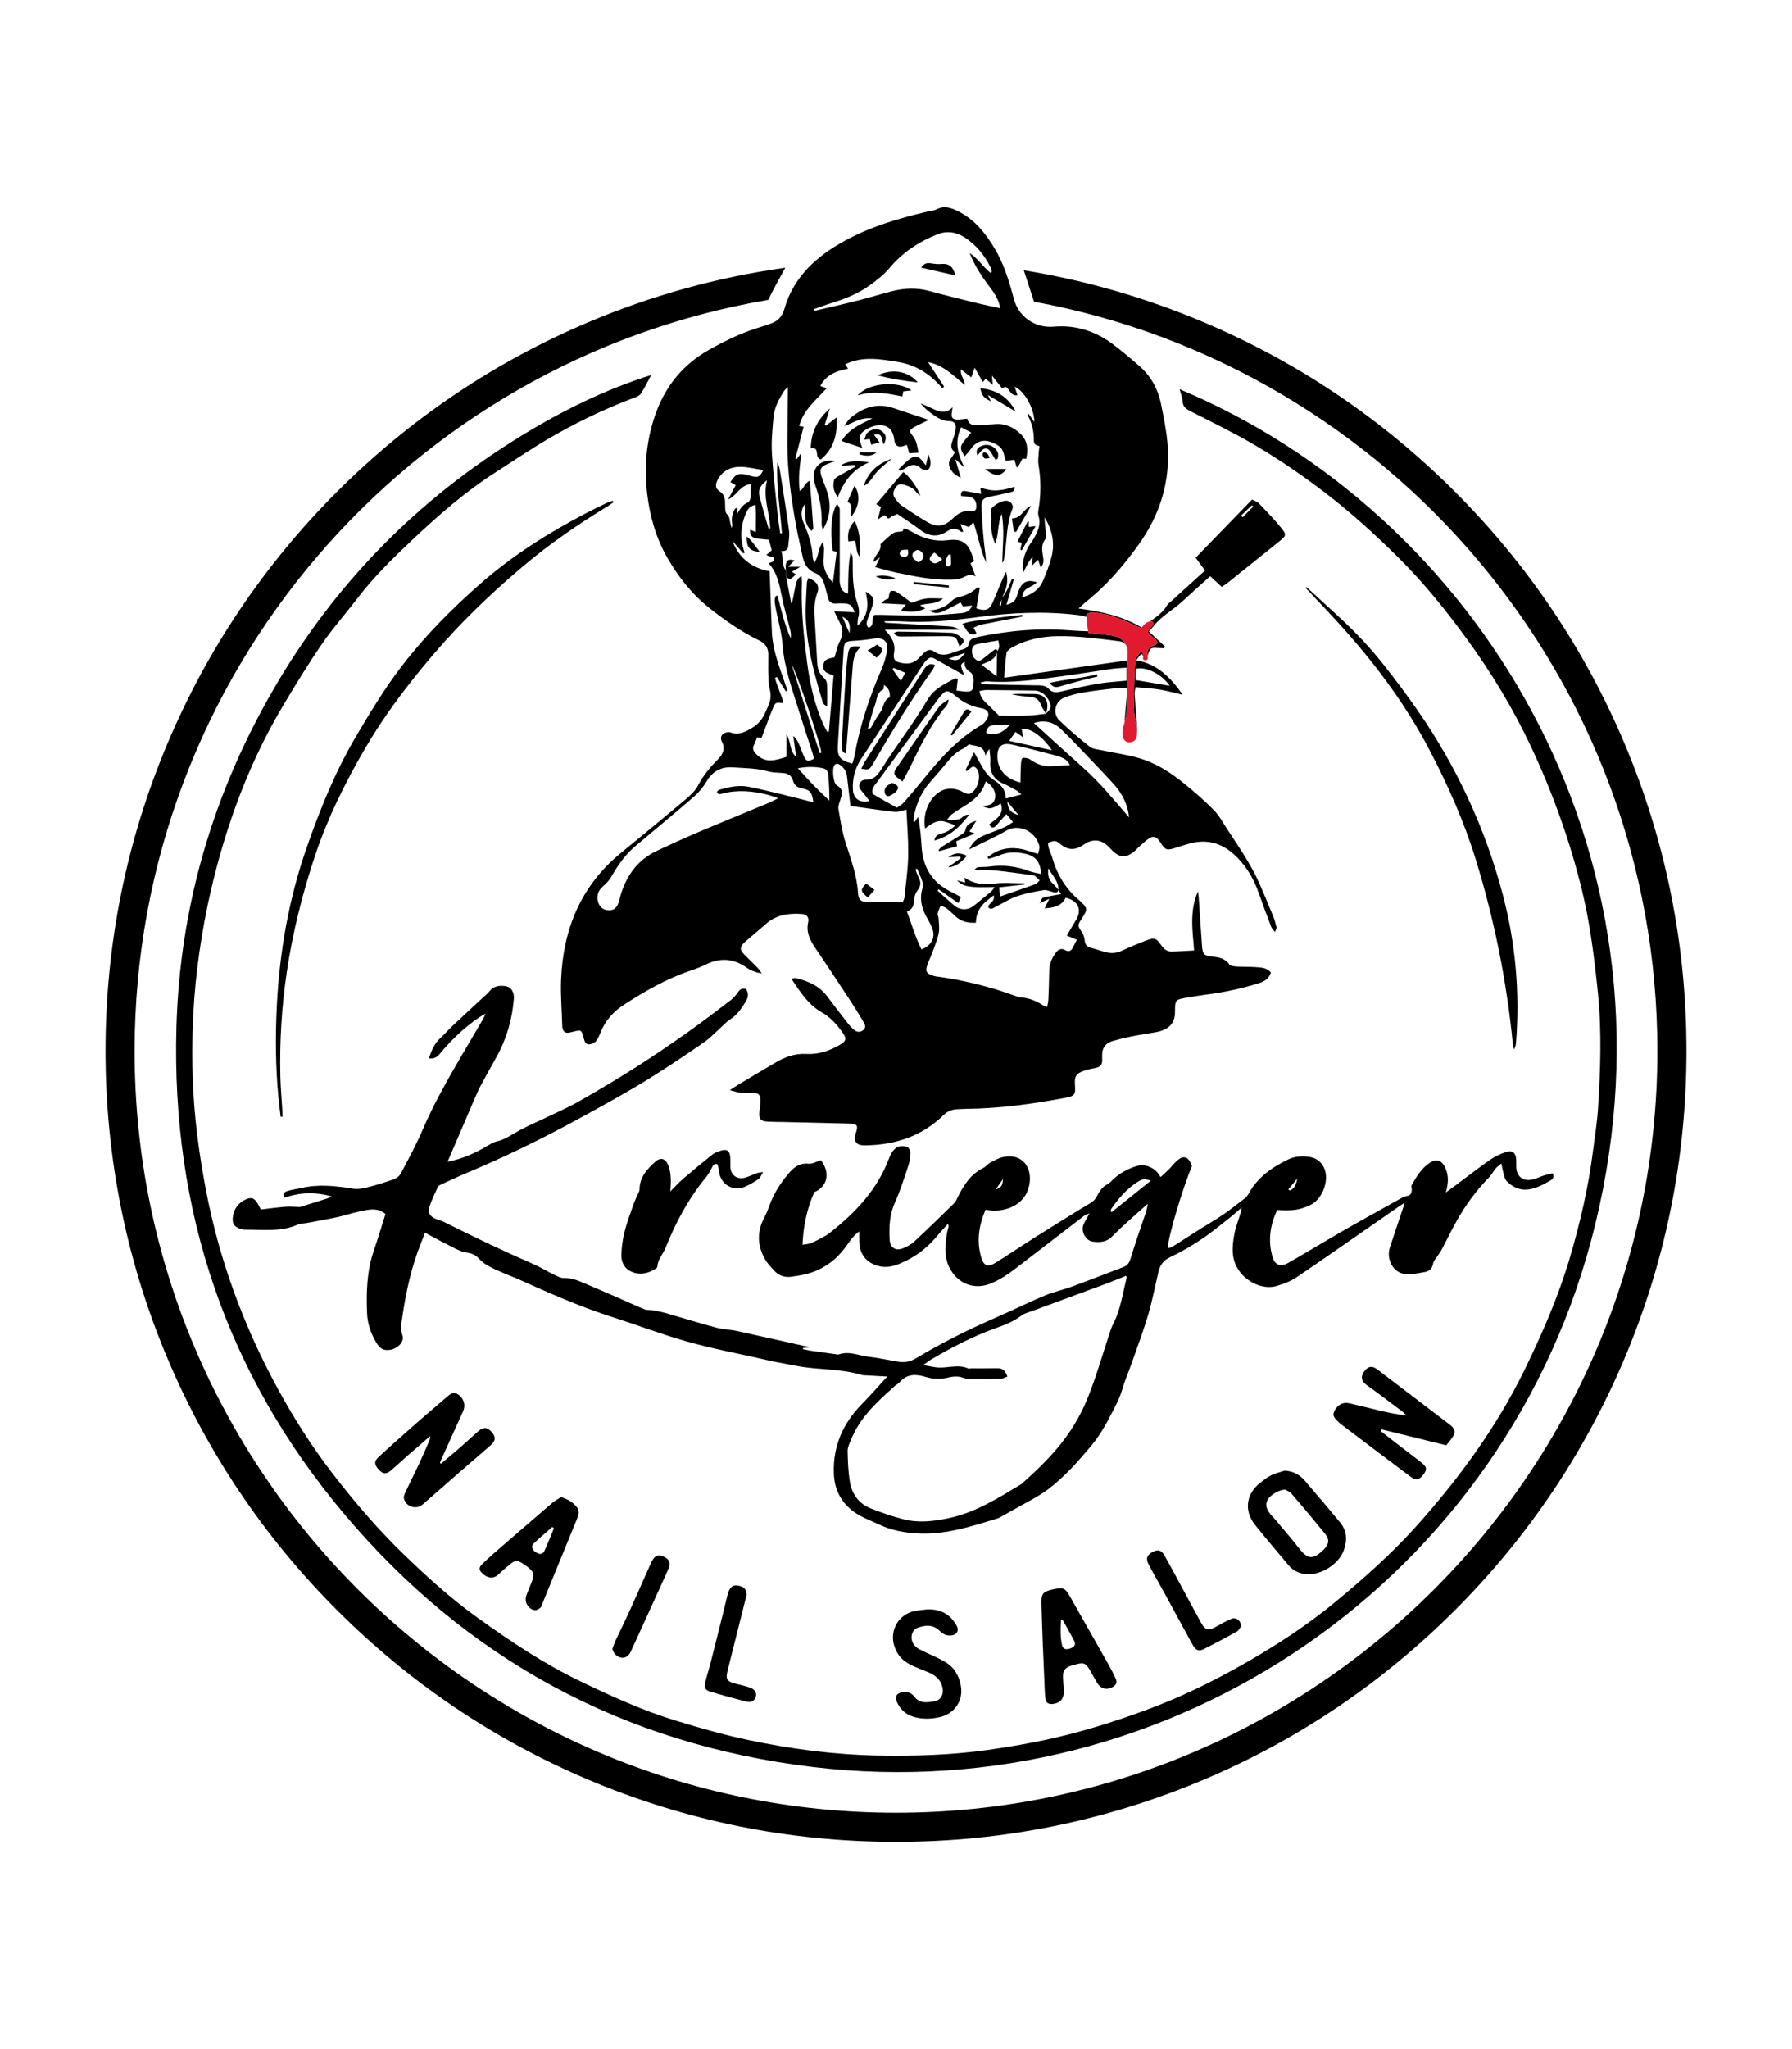 <?xml version="1.0" encoding="utf-8"?>
<!-- Generator: Adobe Illustrator 25.3.1, SVG Export Plug-In . SVG Version: 6.00 Build 0)  -->
<svg version="1.1" id="Layer_1" xmlns="http://www.w3.org/2000/svg" xmlns:xlink="http://www.w3.org/1999/xlink" x="0px" y="0px"
	 viewBox="0 0 4200 4800" style="enable-background:new 0 0 4200 4800;" xml:space="preserve">
<style type="text/css">
	.st0{fill:#020202;}
	.st1{fill:#E21A30;}
	.st2{fill:#C32235;}
</style>
<g>
	<g>
		<path d="M2716.54,1615.07c17.32,2.75,34.32,7.58,55.55,12.43c-28.98-40.68-59.15-72.15-109.4-81.01
			c5.64-6.88,8.89-10.85,12.35-15.07c1.62,1.83,3.02,3.42,4.44,5.01c-0.03-3.77-0.97-6.19-2.92-8.85
			c-2.76-3.76-10.02,7.02-14.28,15.54s-5.26,102.73-4.51,121.02c0.75,18.29,5.51,27.31,7.02,46.1c0.32,4.02,0.32,7.6,0.01,10.75
			c0.67-6.38,0.54-12.93,0.11-19.33c-1.7-25.1-4.08-50.15-5.79-75.24c-0.32-4.7,1.22-9.53,2.26-16.78
			C2680.61,1611.45,2698.74,1612.25,2716.54,1615.07z M2661.49,1566.68c24.8-5.87,61.3,12.45,79.99,39.78
			c-26.74-4.49-52.86-8.88-79.99-13.43C2661.49,1584.41,2661.49,1575.4,2661.49,1566.68z"/>
		<path d="M2664.79,1721c-0.03,0.26-0.06,0.53-0.09,0.79C2664.73,1721.53,2664.76,1721.27,2664.79,1721z"/>
		<path d="M2657.06,1736.2c3.84-1.98,6.23-5.77,7.07-10.44c0.23-1.31,0.41-2.63,0.57-3.96
			C2663.86,1728.74,2661.37,1733.51,2657.06,1736.2z"/>
		<path d="M2735,1418.4c-9.58,16.41-24.57,26.35-39.1,37c5.68-0.78,6.84,2.71,7.47,6.04c0.75,4.01-8.52,9.52-11.78,15.79
			c-3.26,6.26,8.52,13.28,16.04,20.04c7.52,6.77,4.51,9.77,1,12.78c-3.51,3.01-10.52,2.51-16.04,9.52c-3.87,4.93-3.54,11.71-3,17.05
			c0.29-0.85,0.53-1.59,0.75-2.32c4.98-16.65,6.62-17.74,23.91-16.34c4.58,0.37,9.19,0.43,13.79,0.63c0.84-1.33,1.68-2.66,2.52-3.99
			c-12.24-11.4-24.48-22.81-38.02-35.43c3.73-4.15,7.63-7.98,10.95-12.25c18.74-24.11,46.12-38.12,68.04-58.54
			c21.13-19.69,42.82-38.78,64.88-58.68c9.26,8.62,17.85,16.62,26.87,25.03c5.25-3.46,9.6-5.87,13.43-8.93
			c41.32-33.04,82.62-66.11,123.78-99.35c13.35-10.78,14.9-14.21,3.97-27.9c-16.42-20.56-34.87-39.54-53.02-58.66
			c-4.02-4.24-10.42-6.23-16.75-9.84c-44.69,46.07-88.34,91.07-132.4,136.49c7.88,10.71,14.51,19.74,21.96,29.86
			c-26.08,23.67-51.68,46.86-77.23,70.11C2742.84,1410.32,2737.74,1413.69,2735,1418.4z M2934.28,1183.61
			c1,0.96,1.99,1.93,2.99,2.89c-8.19,8.33-16.38,16.67-24.58,25c-1.44-1.18-2.88-2.36-4.32-3.54
			C2917,1199.84,2925.64,1191.72,2934.28,1183.61z"/>
		<path d="M1806.63,757.94c-6.52,2.32-12.99,4.86-19.64,6.75c-43.87,12.48-84.52,31.89-124.28,54.15
			c-61.24,34.29-102.6,84.71-125.91,149.91c-21.75,60.82-27.74,123.68-19.99,188.01c6.4,53.17,20.66,103.67,47.51,150.18
			c26.04,45.11,57.74,85.39,99.05,117.96c36.25,28.58,73.86,54.9,115.41,75.07c14.14,6.86,21.71,16.62,21.89,32.04
			c0.18,15.1-0.43,30.22-0.01,45.31c0.33,11.78,0.26,23.89,3,35.22c3.11,12.82,3.68,24.85-1.51,36.88
			c-4.74,10.97-8.84,22.46-15.28,32.38c-5.32,8.19-12.61,16.12-20.87,21.15c-16.55,10.09-33.75,20.68-54.88,12.5
			c-2.18-0.84-5.05-0.44-7.48,0.02c-10.97,2.06-17.33,10.9-12.24,20.69c9.43,18.1,3.06,30.74-9.72,43.61
			c-17.75,17.86-33.64,36.99-45.5,59.86c-6.69,12.9-18.56,23.84-29.97,33.45c-50.08,42.2-100.74,83.71-151.36,125.27
			c-93.38,76.64-135,177.98-139.79,296.08c-1.45,35.76,1.65,71.7,2.7,107.56c0.07,2.51,0.13,5.1,0.77,7.5
			c1.88,7.07,6.53,10.61,13.95,9.63c3.73-0.49,7.39-1.52,11.06-2.41c19.13-4.64,19.13-4.65,24.2,13.84c0.33,1.21,0.78,2.4,1.08,3.62
			c1.57,6.56,4.64,12.98,12.02,12.25c5.61-0.56,12.45-3.33,15.92-7.48c5.11-6.1,8.21-14.1,11.29-21.64
			c11.14-27.29,30.23-48.23,54.39-63.79c48.19-31.05,97.73-59.79,152.37-78.53c13.08-4.49,26.29-9.05,38.61-15.22
			c33.59-16.8,65.37-15.06,96.16,6.63c9.65,6.8,20.45,11.05,35.9,14.07c-4.67-6.44-6.69-10.07-9.5-12.95
			c-9.67-9.92-19.65-19.53-29.43-29.34c-13.64-13.67-13.81-19.67,0.52-32.53c15.47-13.88,31.86-26.73,47.27-40.68
			c24.38-22.06,53.7-26.19,84.65-24.08c11.69,0.8,17.75,7.92,15.19,19.21c-5.43,24.02,4.51,42.63,17.27,61.42
			c28.31,41.69,55.97,83.84,83.64,125.96c10.03,15.27,19.51,30.91,28.87,46.6c3.62,6.07,6.41,12.95-0.57,18.77
			c-6.7,5.59-14.3,5.25-20.86,0.22c-5.43-4.17-10.28-9.37-14.51-14.79c-16.29-20.86-32.56-41.74-48.21-63.08
			c-18.69-25.5-45.33-37.03-74.71-44.01c-2.41-0.57-5.29,0.82-10.14,1.69c20.68,30.71,39.11,60.3,70.22,78.07
			c20.92,11.95,36.4,28.82,49.81,48.11c9.89,14.22,8.48,19.65-6.62,28.46c-24.43,14.26-50.43,22.95-79.06,21.32
			c-26.26-1.49-49.56,7.22-71.63,20.12c-29.33,17.16-58.47,34.65-87.64,52.07c-5.15,3.08-10.08,6.53-19.41,12.6
			c11.47,2.91,18.28,5.55,25.26,6.18c9.37,0.85,18.89-0.05,28.34,0.15c13.62,0.28,18.27,4.57,18.19,18.2
			c-0.05,8.77-1.9,17.51-2.6,26.29c-1.35,17.03,2.63,21.89,19.28,22.89c11.32,0.68,22.67,0.64,34.01,0.9
			c52.28,1.21,104.57,2.2,156.85,3.71c19.87,0.58,21.83,4.03,15.74,22.92c-6.13,19,1.14,28.48,21.9,28.2
			c70.03-0.96,132.71-21.12,183.84-71c9.05-8.83,19.74-13.23,32.21-13.75c7.56-0.31,15.11-0.83,22.67-0.91
			c77.08-0.86,153.1-11.2,228.67-25.45c24.19-4.56,26.24-7.5,24.46-30.93c-1.48-19.46,2.44-26.22,20.8-32.6
			c9.46-3.29,19.43-5.2,29.26-7.31c9.58-2.05,13.9-7.83,13.78-17.37c-0.05-3.78-0.05-7.56-0.13-11.34
			c-0.36-17.43,7.91-28.98,24.45-33.79c14.48-4.2,29.18-7.77,43.96-10.71c19.13-3.8,38.46-6.6,57.67-10.04
			c4.94-0.88,9.89-2.12,14.58-3.89c21.72-8.17,30.39-21.78,30.18-46.77c-0.2-23.44,1.51-25.75,24.06-29.63
			c17.99-3.09,36.01-6.1,54.11-8.45c40.01-5.18,79.2-13.9,117.72-25.78c13.11-4.04,23.99-10.49,28.84-25.11
			c-9.02-11.5-22.12-11.65-34.32-12.64c-15.05-1.22-30.24-0.54-45.32-1.47c-6.04-0.37-14.72-0.9-17.44-4.73
			c-10.47-14.72-25.12-16.92-41.17-18.79c-19.32-2.26-21.68-5.19-23.23-25.34c-2.9-37.69-5.15-75.43-7.75-113.14
			c-0.32-4.64-1.14-9.25-1.73-13.87c-10.11,21.91-13.06,44.84-13.49,67.64c-0.43,22.86,2.72,45.78,4.42,70.56
			c-17.94,0.92-35.43,2.23-52.93,2.54c-10.14,0.18-17.48-5.48-23.35-13.83c-12.99-18.5-16.5-19.67-37.38-11.54
			c-18.77,7.31-37.51,14.83-55.68,23.48c-13.46,6.41-26.67,6.6-40.39,2.75c-10.91-3.06-21.59-6.97-32.55-9.81
			c-9.3-2.41-13.26-7.69-14.12-17.31c-0.59-6.57-3-13.62-6.6-19.14c-10.24-15.71-10.64-15.44-0.81-30.95c1.69-2.66,3.4-5.31,5-8.02
			c8.52-14.5,8.19-17.02-3.86-29.41c-2.2-2.26-4.42-4.51-6.82-6.54c-31.32-26.43-51.57-59.91-62.79-99.04
			c-3.39-11.81-10.54-22.71-9.89-35.48c16.51-5.61,17.09-6.34,29.74,3.91c17.34,14.05,34.13,13.79,51.96,1.67
			c5.16-3.51,10.64-7.15,16.52-8.88c19.09-5.63,33.58,1.36,46.82,15.94c23.14,25.51,39.24,25.18,63.72,1.17
			c1.8-1.77,3.46-3.69,5.36-5.33c7.14-6.17,13.85-13.01,21.67-18.17c10.25-6.77,16.6-5.08,24.41,4.59c1.57,1.95,2.69,4.26,4.12,6.33
			c11.05,16.1,13.8,17,33,11.08c12.64-3.9,25.17-8.28,38-11.42c36.98-9.07,69.54-0.63,98.29,24.66
			c28.75,25.28,47.63,56.52,60.1,92.32c9.31,26.73,19.36,53.21,29.41,79.68c1.3,3.42,4.57,6.09,8.73,11.42
			c1.92-5.85,4.03-8.82,3.47-11.17c-2.03-8.54-4.31-17.14-7.65-25.23c-11.99-29.1-23.78-58.32-36.97-86.87
			c-8.41-18.2-18.59-35.68-29.04-52.84c-13.09-21.49-27.13-42.41-41.04-63.39c-10.4-15.7-19.31-33-32.3-46.22
			c-22.03-22.42-46.12-42.97-70.52-62.86c-31.93-26.01-66.77-48-106.7-59.24c-27.76-7.82-56.6-11.75-84.89-17.76
			c-9.71-2.06-21.22-2.59-28.43-8.25c-24.72-19.42-48.8-39.88-71.36-61.76c-16.7-16.19-10.4-44.38,11.22-53.2
			c14.39-5.87,29.91-9.7,45.29-12.28c26.03-4.37,52.32-7.23,78.55-10.28c7.21-0.84,14.61-0.13,22.53-0.13
			c0.53,4.26,1.45,7.35,1.19,10.33c-2.01,23.71-4.44,47.38-6.31,71.1c1.64-5.42,3.33-11.02,4.52-18.14
			c2.51-15.03,3.01-142.07,3.01-151.59s-7.52-22.55-20.3-29.82c-12.78-7.27-69.15-8.77-71.41-11.53c-0.33-0.41-0.68-1.59-1.03-3.27
			c-14.3-0.61-26.73-0.82-39.07-1.86c-74.62-6.28-148.29,0.18-221.36,15.71c-9.14,1.94-17.36,4.77-19.21,15.22
			c-1.46,8.24-7.18,11.23-14.07,13.4c-7.21,2.27-14.55,4.19-21.56,6.97c-15.9,6.31-31.18,8.91-46.34-2.39
			c-7.71-5.74-15.63-3.31-22.27,2.91c-4.59,4.3-8.79,9-13.22,13.47c-10.08,10.19-22.48,13.78-36.31,11.5
			c-16.93-2.79-24.8-6.45-21.28-25.38c3.93-21.14-6.49-37.52-21.71-53.04c57.47,0,114.94,0,174.96,0
			c-10.56-7.45-20.48-7.79-30.39-8.34c-47.13-2.61-94.25-5.27-141.37-7.99c-1.62-0.09-3.18-0.99-4.69-3.53
			c13.09,0,26.21-0.65,39.25,0.11c60.61,3.55,120.64-1.77,180.62-9.96c77.56-10.58,155.37-14.22,233.4-4.93
			c3.74,0.45,7.46,1.15,11.15,1.93c3.08,0.65,6.12,1.49,9.69,2.41c-0.14-1.74-0.22-2.8-0.22-2.8c0.25-8.27,16.54-10.27,51.62-1.25
			s72.91,30.07,75.92,29.82c0.47-0.04,1.02-0.34,1.63-0.83c-45.29-27.13-94.17-37.32-147.45-44.57
			c7.84-7.07,12.18-11.44,16.97-15.22c48.38-38.25,88.17-84.63,123.83-134.38c50.53-70.49,74.91-149.45,67.64-236.48
			c-2.61-31.24-9.04-62.26-15.25-93.08c-7.03-34.9-23.66-65.1-50.68-88.68c-20.39-17.79-41.03-35.42-62.69-51.59
			c-40.77-30.44-86.66-45.1-137.93-40.68c-43.89,3.79-82.29-22.85-93.61-64.98c-1.14-4.26-2.21-8.54-3.38-12.79
			c-9.89-35.92-21.45-71.28-40.48-103.53c-21.7-36.79-47.74-69.54-87.18-89.3c-16.42-8.23-32.39-13.47-50.3-4.15
			c-5.41,2.81-12.15,3.05-18.27,4.49c-73.76,17.32-146.17,38.59-211.84,77.68c-59.64,35.5-106.79,82.24-126.34,151.2
			C1833.45,741.53,1823.14,752.08,1806.63,757.94z M1797.81,1125.07c-10.48,39.31,6,75.22,7.46,112.3
			c-1.31,0.33-2.62,0.65-3.93,0.98c-7.25-25.73-15.23-51.28-21.47-77.25C1776.46,1146.94,1782.8,1135.9,1797.81,1125.07z
			 M1711.04,1222.49c-1.14-6.59-1.35-12.39-7.38-18.1c-4.31-4.09-4.08-13.98-4.15-21.3c-0.11-12.9-0.34-24.27-13.49-32.59
			c-9.69-6.12-9.98-15.55-3.87-26.88c11.73-21.75,31.62-30.66,54.93-30.01c17.2,0.48,34.3,4.82,51.8,7.5
			c-7.33,14.72-11.07,17.32-22.66,15.32c-6.17-1.07-12.13-3.35-18.28-4.6c-18.18-3.71-24.96-0.46-35.98,17.54
			c4.02,2.32,8.01,4.63,12.37,7.15c-5.48,10.34-10.68,20.16-17.85,33.7c21.17-10.01,28.25-33.37,52.6-36.17
			c0,11.74,0.57,22.1-0.29,32.35c-0.33,3.86-3.13,9.53-6.25,10.78c-13.14,5.28-18.44,16.39-25.68,27.64
			c0.53-4.73,1.06-9.46,1.73-15.43c-2.74,0.96-4.95,1.03-5.62,2.08c-6.65,10.5-9,21.97-7.11,34.29c0.53,3.47,0.93,6.96-1.18,10.93
			C1713.44,1231.95,1711.87,1227.29,1711.04,1222.49z M1767.43,1744.42c2.89-5.47,4.73-11.5,7.04-17.26
			c3.69,0.74,6.52,1.3,9.63,1.92c0.91-1.83,1.85-3.39,2.49-5.06c8.27-21.73,15.95-43.71,24.92-65.15
			c5.87-14.04,6.7-13.69,24.84-11.87c-5.36-21.42-15.46-39.5-19.81-59.19c1.43-0.66,2.86-1.33,4.28-1.99
			c6.92,11.21,13.85,22.43,20.77,33.64c1.36-0.58,2.71-1.16,4.07-1.74c-14.73-45.11-34.48-89.02-36.54-137.2
			c-2.01-47.04-3.52-94.1-5.29-142.34c-41.28-7.32-71.76-30.34-87.58-71.49c8.53,9.81,17.07,19.63,25.6,29.44
			c1.16-0.52,2.32-1.03,3.48-1.55c-12-32.43-9.88-64.13,4.14-94.79c3.51-7.68,8.9-15.08,21.49-17.13c1.44,21.17,0.3,41.49,0.6,63.69
			c-5.34-2.21-9.4-3.9-13.47-5.59c-0.88,14.3,4.04,19.57,20.19,21.34c8.48,0.93,17,1.61,23.89,2.25c2.57,9.51,4.36,16.13,6.69,24.73
			c-2.47,2.09-6.94,5.89-12.75,10.81c3.77,1.63,5.82,3.07,8.03,3.37c6.08,0.84,12.36,2.33,10.07,9.9
			c-0.84,2.76-7.22,3.84-12.58,6.41c19.61,21.4,25.09,48.8,30.56,76.67c5.31,27.07,13.5,53.58,20.11,80.41
			c1.47,5.98,1.64,12.29,0.93,18.84c-14.15-32.04-22.36-65.97-30.67-99.87c-1.25,0.02-2.49,0.03-3.74,0.05
			c-1.11,2.9-3.07,5.79-3.15,8.72c-0.13,4.98,0.69,10.02,1.5,14.97c5.01,30.58,14.81,59.83,17.08,91.5
			c3.86,54.08,23.05,105.47,39.14,157.12c10.29,33.04,21.27,65.86,31.86,98.8c1.12,3.5,1.7,7.17,2.48,10.58
			c-13.78,6.99-17.34,6.66-22.83-4.29c-4.77-9.53-7.87-19.88-12.14-29.68c-3.12-7.17-6.95-14.04-13.55-19.72
			c2.31,16.49,4.63,32.99,6.94,49.48c-16.78-14.37-11.66-36.17-22.85-53.04c0,17.53,0,35.07,0,52.81
			c-25.61,8.08-48.65,15.76-70.15-5.63C1765.96,1760.13,1762.34,1754.06,1767.43,1744.42z M1855.02,1555.52
			c13.29,21.34,70.48,194.26,69.89,207.83c-1.24,0.25-2.49,0.5-3.73,0.75C1899.13,1694.57,1877.08,1625.04,1855.02,1555.52z
			 M1836.9,1861.84c-27.46-6.59-54.87-13.51-82.57-18.9c-23.35-4.55-46.27,0.68-68.76,7.13c-2.1,0.6-3.66,3.06-5.32,4.52
			c2.25,8.19,7.59,5.73,12.26,4.49c35.7-9.43,71.11-6.33,106.33,2.52c7.27,1.83,14.27,4.72,24.98,8.34
			c-10.96,5.23-18.98,9.48-27.31,12.95c-54.57,22.74-109.35,44.97-163.77,68.07c-31.26,13.27-62.12,27.53-92.88,41.94
			c-45.9,21.49-72.38,58.97-86.03,106.63c-1.73,6.04-2.93,12.3-5.35,18.04c-3.94,9.32-10.3,15.25-21.67,14.73
			c-11.33-0.52-19.09-5.16-23.63-15.51c-6.59-15.02-2.45-29.66,9.92-40.47c7.39-6.46,14.71-13.85,19.49-22.28
			c15.36-27.05,32.92-52.15,56.86-72.3c45.71-38.48,91.86-76.46,136.99-115.6c11.66-10.11,21.91-22.79,29.82-36.07
			c14.22-23.86,34.46-34.41,61.24-32.54c27.52,1.92,55.28,1.55,82.3,9.27c10.71,3.06,22.37,3.1,33.64,3.82
			c12.51,0.8,21.74,5.1,25.29,18.29c2.91,10.78,10.06,15.71,21.53,17.9c18.65,3.55,23.46,10.42,25.92,32.51
			C1881.61,1873.09,1859.31,1867.22,1836.9,1861.84z M1943.84,1875.18c-25.43-22.89-48.83-47.28-73.8-75.61
			c22.53-4.23,40.46-3.81,58.44-0.04c9,1.88,12.27,8.2,12.91,16.33C1942.9,1835.26,1944.15,1854.69,1943.84,1875.18z
			 M2115.91,2113.24c-28.17,0-56.37,0.58-84.52-0.25c-13.52-0.4-19.5-6.09-20.32-20.27c-2.44-42.12-17.21-80.84-29.75-120.42
			c-7.93-25.02-11.73-51.41-16.26-77.39c-1.07-6.17,1.85-13.31,3.9-19.69c4.3-13.38,9.75-25.82-7.66-35.37
			c-8.32-4.57-11.43-38.42-6.27-46.34c3.42-5.26,8.03-5.56,12.97-2.22c9.28,6.27,15.63,14.65,17.02,26
			c2.73,22.34,5.23,44.7,8.23,70.59c33.86,4.64,68.61,10.07,103.55,13.75c9.31,0.98,19.19-3.36,27.69-5.04
			c1.53,35.89,4.83,72.21,4.12,108.46c-0.64,32.58-5.61,65.08-8.86,97.59C2119.45,2105.57,2117.72,2108.36,2115.91,2113.24z
			 M2451.51,1671.74c-0.06-0.11-0.13-0.22-0.2-0.33c-0.03,0.12-0.07,0.24-0.1,0.37c-13.52,1.52-27.02,3.92-40.57,4.3
			c-25.02,0.71-50.08,0.2-69.18,0.2c-12.99-12.77-21.62-21.38-30.4-29.84c-7.31-7.05-13.67-14.56-15.46-27.65
			c5.65-0.91,10.8-2.49,15.94-2.46c37.05,0.23,74.11,0.85,111.16,1.22c16.21,0.16,27.22,8.69,34.8,22
			C2465.41,1653.47,2464.04,1659.42,2451.51,1671.74z M2357.27,1870.52c0.13-20.91-12.1-33.27-28.3-43.62
			c-15.28-9.76-24.18-25.35-32.75-40.87c-3.93-7.1-7.87-14.19-13.28-23.96c-7.38,15.41-13.68,28.58-19.99,41.75
			c0.95,0.85,1.9,1.7,2.85,2.55c2.86-2.34,5.83-4.57,8.56-7.05c6.3-5.73,11.35-3.69,15.62,2.45c11.09,15.94,1,50.86-16.92,57.48
			c-2.97,1.1-7.22-0.07-10.49-1.25c-4.7-1.69-8.89-4.77-13.57-6.53c-16.16-6.07-32.05-5.96-47.04,3.56
			c-25.28,16.06-40.16,52.76-33.78,85.58c13.43-9.79,26.54-20.41,44.01-16.49c8.16,1.83,15.92,5.42,26.75,9.23
			c-10.76,10.86-20.23,16.1-31.37,18.92c-7.95,2.01-15.79,4.53-17.68,16.59c35.72-9.12,59.44-31.57,81.48-59.96
			c-12.41-2.55-16.28,8.96-24.24,10.33c-7.71,1.32-15.71,1.01-28,1.65c5.55-6.63,7.65-10.16,10.67-12.53
			c5.93-4.65,12.13-9.06,18.64-12.87c26.89-15.73,52.63-32.47,61.7-65.1c16.68,9.79,24.99,25.48,22.02,39.31
			c-2.66,12.41-8.8,16.39-28.66,18.58c14.92,7.97,20.32,7.23,42.09-6.18c9.26,26.32-11.36,36.68-26.96,48.65
			c3.68,8.7,8.69,9.43,13.91,5.22c4.34-3.49,7.56-8.37,11.34-12.58c4.49-5.01,9.05-9.98,14.81-16.32
			c5.55,6.67,9.76,11.73,15.53,18.67c-7.59,4.67-13.4,9.27-19.97,12.09c-15.6,6.69-31.68,12.27-47.35,18.8
			c-14.16,5.9-26.64,14.05-35.46,33.22c32.04-16.03,60.72-28.89,87.9-44.4c26.38-15.05,61.72-1.7,74.39,29.47
			c3.52,8.66,3.35,10.31-0.79,25.57c-7-2.24-13.97-4.35-20.85-6.7c-24.62-8.43-49.41-10.11-73.88-0.19
			c-8.4,3.41-15.82,9.24-23.69,13.96c0.65,1.51,1.3,3.02,1.95,4.54c8.54-2.72,17.37-4.76,25.56-8.31c21.3-9.23,42.55-8.4,64.61-2.85
			c23.37,5.88,31.77,21.8,33.88,46.46c-10.26-2.42-19.47-3.57-27.91-6.75c-30.71-11.59-62.08-15.32-94.59-10.62
			c-8.06,1.17-16.37,0.59-24.52,1.31c-3.29,0.29-6.46,1.9-9.29,6.24c16.47,0.47,33.05-0.03,49.4,1.63
			c28.77,2.93,57.4,7.17,86.09,10.9c1.86,0.24,4.13,0.3,5.43,1.38c4.07,3.36,7.76,7.18,11.6,10.82c-3.55,3.12-6.59,7.64-10.73,9.14
			c-26.44,9.63-53.12,18.61-81.94,28.56c-0.89-8.4-1.52-14.26-2.28-21.4c20.7-2.29,40.21-4.46,59.71-6.62
			c-0.08-0.89-0.16-1.79-0.24-2.68c-24.12,0-48.55-2.43-72.26,0.67c-24.5,3.21-46.42,0.74-68.49-14.09
			c0.73,4.75,1.14,7.38,1.8,11.66c-6.77-1.87-12.96-3.59-19.6-5.42c11.74,10.85,17.24,13.7,39.81,15.62
			c14.84,1.26,29.88,0.24,49.02,0.24c-5.09,6.16-6.91,9.18-9.46,11.31c-12.52,10.48-25.3,20.64-37.85,31.07
			c-14.92,12.41-33.4,12.95-48.09,0.51c-13.18-11.17-25.85-22.94-38.75-34.44c0.84-1.09,1.68-2.19,2.52-3.28
			c15.08,10.6,30.16,21.2,46.21,32.49c2.13-4.95,3.96-9.2,6.17-14.34c-9.24-4.85-18.04-9.52-26.88-14.09
			c-41.96-21.66-62.38-56.89-65.31-103.27c-1.46-23.15-3.21-46.27-8.33-70.35c-2.69,3.89-5.38,7.78-8.06,11.67
			c-0.94-0.29-1.88-0.57-2.82-0.86c0.73-5.87,1.02-11.83,2.25-17.59c6.19-28.89,18.63-54.63,38.49-76.79
			c13.87-15.48,27.27-31.39,40.56-47.37c9.78-11.75,20.47-22.08,34.58-28.69c4.96-2.32,9.05-6.48,14.49-10.5
			c13.66,5.7,35.07,0.2,38.23,27.22c1.53-3.85,2.06-5.81,3.05-7.5c1.13-1.91,2.67-3.58,6.59-8.68c0.91,12.54,2.59,21.18,1.94,29.63
			c-1.94,25.25,8.28,42.26,31.65,52.11c10.4,4.39,20.25,10.15,30.17,15.62c2.99,1.65,5.37,4.4,11.03,9.2
			C2380.24,1864.58,2369.71,1867.31,2357.27,1870.52z M2387.58,1909.66c-19.85-6.71-24.52-12.61-26.79-32.01
			C2369.71,1888.31,2378.65,1898.99,2387.58,1909.66z M2311.1,1716.95c3.27-14.08,6.74-17.62,20.3-18.38
			c10.44-0.58,20.94-0.12,34.86-0.12C2349.54,1718.18,2331.64,1723.42,2311.1,1716.95z M2379.93,1714.49
			c6.15,4.29,10.97,7.66,17.95,12.54c-1.38-8.05-2.36-13.72-3.34-19.47c19.84-3.04,48.11,16.28,70.88,49.95
			c-35.02-7.7-66.04-14.52-100.09-22C2371.13,1727.15,2375.18,1721.32,2379.93,1714.49z M2298.97,1658.76
			c18.31,3.2,22.42,14.09,11.81,29.44c-2.78,4.02-6.6,7.84-10.8,10.27c-55.63,32.26-97.4,79.17-137.05,128.46
			c-14.6,18.15-29.72,35.89-45.08,53.4c-3.9,4.44-9.59,7.3-15.47,11.62c-19.51-10.79-38.29-20.72-56.37-31.8
			c-2.19-1.34-2.1-9.56-0.39-13.41c2.75-6.2,7.66-11.46,11.76-17.03c44.75-60.86,89.5-121.71,134.3-182.53
			c4.85-6.59,9.57-13.34,15.05-19.38c9.57-10.56,14.35-10.88,25.94-2.93c2.59,1.78,5.04,3.79,7.43,5.83
			C2257.23,1645.31,2276.57,1654.85,2298.97,1658.76z M2125.71,2135.54c12.9-5.09,16.43-15.13,16.89-28.12
			c0.27-7.59,3.55-16.21,8.21-22.26c7.7-10.01,7.92-19.04,2.42-29.6c-3.12-5.98-5.25-12.47-7.82-18.73c1.3-0.7,2.59-1.4,3.89-2.09
			c4.14,9.73,8.86,19.27,12.16,29.27c1.64,4.99,2.13,11.29,0.63,16.24c-6.82,22.49-3.28,43.45,7.33,63.78
			c5.23,10.02,11.31,19.73,15.37,30.21c8.33,21.5-1.02,40.23-24.99,49.78C2145.58,2196.3,2137.29,2166.21,2125.71,2135.54z
			 M2459.38,2105.32c-4.61,9.37-7.48,15.21-11.13,22.64c21.34-1.79,39.89-5.06,49.26-24.96c29.67,6.74,39,28.01,24.34,52.11
			c-7.11,11.69-13.91,23.58-21.45,36.41c8.51,3.56,15.22,6.37,23.53,9.84c-3.24,6.32-6.11,11.66-8.75,17.11
			c-4.23,8.73-9.55,12.61-19.4,6.88c-8.6-5-15.7-1.07-21.18,6.32c-9.2,12.41-15.16,25.87-15.38,41.76
			c-0.31,22.66-1.17,45.32-2.11,67.97c-0.22,5.32-1.68,10.59-2.85,17.56c-5.3-2.34-8.83-3.39-11.82-5.3
			c-15.67-10.03-32.46-16.34-51.23-17.32c-4.19-0.22-8.31-2.32-12.42-3.69c-16.03-5.36-31.87-11.35-48.09-16.07
			c-44.71-13.02-90.05-23.28-136.31-29.23c-3.71-0.48-7.38-1.66-10.9-2.99c-11.09-4.17-14.44-8.89-11.27-20.09
			c3.06-10.82,8.55-20.94,12.41-31.57c5.56-15.32,12.09-30.53,15.38-46.37c2.36-11.36,0.26-23.69-0.22-35.57
			c-0.15-3.72-2.77-7.66-2.04-11.02c1.37-6.31,4.35-12.27,6.66-18.38c4.87,2.16,10.38,3.5,14.48,6.67
			c7.45,5.76,14.01,12.66,21.03,18.98c12.89,11.61,28.1,15.5,47.29,14.46c0.34-19.82,7.91-36,22.28-48.55
			c5.78-5.05,11.95-9.65,19.46-15.67c4.05,15.75-12.41,17.47-12.62,28.3c6.59,6.85,12.38,1.04,18.05-1.76
			c16.32-8.07,31.84-18.32,48.89-24.19c20.06-6.9,41.27-10.83,62.25-14.45c6.83-1.18,14.65,2.29,21.81,4.38
			c5.95,1.74,10.96,2.65,13.45-4.44c1.85,3.05,3.79,6.01,6,9.39c-15.84,2.92-29.17,4.84-42.13,8.2c-2.75,0.71-4.16,6.63-7.94,13.2
			C2445.27,2111.92,2450.47,2109.49,2459.38,2105.32z M2457.27,2033.94c10.2,18.69,24.41,30.91,23.41,50.51
			c-3.91-4.56-7.42-9.56-11.87-13.5C2458.74,2062.02,2454.49,2051.5,2457.27,2033.94z M2457.4,1794.81
			c-15.98-0.34-30.3-6.71-43.58-16.04c-4.47-3.14-11.98-4.49-17.12-3.07c-2.51,0.69-3.56,9.55-3.87,14.79
			c-0.79,13.63-0.8,27.31-1.16,42.49c-34.69-8.41-53.66-30.88-54.09-60.44c-0.34-23.12,10.01-33.4,32.67-28.65
			c33.11,6.94,65.77,16.04,98.59,24.35c6.08,1.54,12.17,3.27,17.97,5.62c7.98,3.23,15.39,7.47,20.83,18.27
			C2489.4,1793.2,2473.38,1795.15,2457.4,1794.81z M2487.69,1708.84c14.48,13.99,28.52,28.44,42.43,43
			c26.53,27.77,53.16,55.46,79.1,83.78c20.29,22.16,33.91,47.92,36.92,79.02c-33.99-39.17-66.41-79.48-105.09-114.05
			c-38.84-34.72-77.22-69.95-117.89-106.85C2448.37,1685.72,2469.53,1691.3,2487.69,1708.84z M2358.96,1529.73
			c0.66-4.39,6.32-9.07,10.81-11.68c34-19.77,71.22-27.37,110.15-27.83c47.91-0.58,95.23,5.91,142.61,11.77
			c11.83,1.46,18.37,7.7,19.42,19.11c0.78,8.43,0.15,16.98,0.15,25.95c-96.02,13.49-190.29,26.73-288.64,40.55
			C2355.39,1565.53,2356.3,1547.5,2358.96,1529.73z M2485.87,1584.53c39.87-5.37,79.57-11.94,119.4-17.62
			c11.07-1.58,22.32-1.88,35.15-2.9c0,10.8,0,19.86,0,30.39c-23.11,2.37-45.12,3.44-66.68,7.12c-29.1,4.97-57.94,11.59-86.71,18.27
			c-11.09,2.57-20.37,3.65-29.02-6.18c-7.69-8.73-19.01-8.1-29.92-8.25c-41.51-0.57-83.01-1.63-124.52-2.6
			c-0.96-0.02-1.9-1.12-6.03-3.71c6.85-1.4,11.2-3.31,15.38-2.99C2371.13,1600.54,2428.5,1592.25,2485.87,1584.53z M2300.08,1556.86
			c16.61-6.96,32.63-11.63,36.54-28.72c-0.21,17.13-0.43,34.47-0.69,56.12C2322.34,1573.87,2312.73,1566.53,2300.08,1556.86z
			 M2278.21,1522.92c0.47-7.96,5.07-12.84,12.61-14.25c15.93-2.99,31.96-5.49,48.94-8.35c1.8,9.56,4.24,17.67-2.7,24.82
			c-0.26-5.01-3.02-5.72-6.84-2.84c-8.49,6.4-16.57,13.34-25.02,19.79c-4.99,3.81-10.48,7.98-17.02,3.73
			C2280,1540.52,2277.66,1532.2,2278.21,1522.92z M2261.73,1529.31c-12.51,17.7-19.12,20.2-38.46,13.78
			C2237.14,1538.12,2248.36,1534.1,2261.73,1529.31z M2160.94,1560.24c3.45-5.22,7.17-10.41,11.57-14.81
			c4.69-4.7,10.6-6.68,17.16-2.98c23.4,13.18,46.82,26.32,70.06,39.39c-9.39-25.35-9.39-25.35,1.1-31.51
			c-0.96,11.71,4.47,18.78,13.82,24.5c3.82,2.33,5.8,8.97,6.94,14.03c1.06,4.75,0.04,10.01-0.29,15.03
			c-0.9,13.62-3.74,16.27-17.39,16.21c-3.13-0.01-6.26-0.57-9.39-0.93c-4.28-0.49-8.56-1.03-12.83-1.55
			c1.13-9.77,2.15-18.59,3.11-26.9c-3.46-1.2-4.99-2.29-5.71-1.9c-24.23,13.2-49.08,23.37-64.99,49.97
			c-28.37,47.44-61.34,92.12-92.28,138.03c-7.02,10.42-13.28,21.37-20.5,31.64c-7.52,10.7-17.21,18.5-31.28,18.06
			c-7.08-0.22-12.3,2.51-15.16,8.94c-3.37,7.59,0.78,13.02,5.5,18.53c5.95,6.94,11.31,14.39,17.54,22.4
			c-22.68,5.5-37.87-5.5-38.95-26.71c-1.31-25.81,4.76-49.83,19.17-71.66c31.89-48.29,63.54-96.74,95.26-145.14
			C2129.27,1608.69,2144.99,1584.39,2160.94,1560.24z M2094.4,1564.49c8.26,3.46,16.52,6.92,27.39,11.47
			c-3.22,5.94-5.81,10.72-10.4,19.17c-8.35-11.66-13.94-19.47-19.54-27.28C2092.7,1566.73,2093.55,1565.61,2094.4,1564.49z
			 M2084.46,1633.77c-14.49,6.88-13.03,23.34-21.03,34.13c-8.53,11.51-14.92,24.61-22.37,36.93c-0.52,0.86-2.12,1.07-7.23,3.44
			c6.09-21,10.1-39.36,16.85-56.65c4.86-12.43,3.04-28.89,18.89-36.09c1.79-0.81,1.35-6.51,2.13-10.97
			c8.63,5.15,12.5,11.93,13.61,20.32C2085.71,1627.87,2085.87,1633.1,2084.46,1633.77z M2079.01,1523.95
			c-2.46,14.69-6.63,29.51-12.6,43.14c-28.86,65.83-51.31,133.56-63.89,204.45c-1.04,5.85-3.29,11.49-4.94,17.11
			c-28.51-6.9-35.58-16.48-33.97-42.28c4.61-74.01,9.08-148.04,13.45-222.06c1.16-19.68,4.04-22.1,23.47-23.11
			c16.23-0.85,32.46-2.82,48.52-5.35C2070.38,1492.47,2082.58,1502.63,2079.01,1523.95z M1974.12,1444.52
			c15.49,7.5,19.47,16.72,16.84,38.53C1985.72,1471.06,1980.48,1459.07,1974.12,1444.52z M2346.19,1418.62
			c-1.2-0.27-2.41-0.55-3.61-0.82c1.81-4.75,3.63-9.49,5.45-14.24C2347.41,1408.58,2346.8,1413.6,2346.19,1418.62z M1951.69,708.95
			c30.26-9.33,59.46-21.3,85.28-39.52c17.32-12.22,34.54-25.8,48.06-41.91c30.44-36.27,68.2-61.07,111.41-78.45
			c22.7-9.13,45.06-5.69,65,7.38c26.87,17.61,46.65,41.95,60.7,70.85c1.08,2.23,1.58,4.78,2.06,7.24c0.21,1.09-0.33,2.32-0.95,6.01
			c-19.18-14.53-31.04-35.38-50.63-47.7c10.94,27.72,26.63,52.31,44.32,75.74c11.7,15.49,23.56,30.93,27.37,53.49
			c-20.28-4.47-39.17-8.24-57.85-12.83c-36.04-8.86-72.1-17.66-107.88-27.49c-30.09-8.26-59.81-6.93-89.49,0.76
			c-26.16,6.78-52.01,14.78-78.21,21.4c-32.9,8.32-66,15.81-99.04,23.57c-1.6,0.38-3.4-0.12-5.82-2.68
			C1921.23,719.49,1936.3,713.7,1951.69,708.95z M1873.22,998.02c9.32-37.85,39.27-60.53,64.09-88.41
			c-5.02-1.86-9.17-3.4-14.76-5.47c14.12-26.3,37.51-35.24,65.12-40.47c-2.24-3.47-3.86-6-6.63-10.31
			c40.87-19.71,82.26-12.13,123.64-5.42c42.39,6.87,76.39,28.85,104.3,61.95c1.23-1.51,2.45-3.02,3.68-4.53
			c-12.52-19-25.05-38-37.57-57.01c35.34,6.46,58.94,30.9,86.09,53.55c-0.23-13.78-11.66-22.72-8.8-36.65
			c8.17,6.41,15.2,11.93,24.06,18.89c2.88-8.32,4.86-14.02,7.91-22.83c6.7,11.83,12.4,21.89,19.04,33.61
			c2.48-2.71,4.29-4.68,7.09-7.74c4.82,4.29,9.71,8.64,16.3,14.49c-0.56-6.7-0.97-11.68-1.8-21.79
			c9.63,12.04,16.69,20.87,23.92,29.9c3.08-1.7,5.46-3,7.19-3.96c10.98,4.37,11.11,22.24,28.63,20.1
			c-2.48-7.41-4.54-13.57-6.72-20.09c22.57,9.41,45.69,49.77,46.4,82.55c-5.35-7.42-9.56-13.26-13.94-19.33
			c-1.17,1.27-2.54,2.38-2.39,2.64c10.42,18.56,15.45,38.52,15,59.71c-0.18,8.65,4.44,12.28,13.19,13.41
			c-0.76,6.46-1.72,11.92-1.99,17.42c-0.42,8.76-1.76,17.78-0.3,26.27c6.15,35.79,5.97,71.41-0.33,107.11
			c-0.74,4.2-0.83,8.97,0.42,12.97c5.12,16.41,0.55,31.08-7,45.37c-2.35,4.45-4.61,9.05-7.62,13.04c-16.09,21.35-24.76,45-22,75.57
			c4.19-8.06,7.25-14.02,10.38-19.96c3.19-6.05,6.45-12.07,12.27-17.68c-0.48,5.98-0.96,11.96-1.62,20.15
			c5.47-5.22,9.33-8.91,14.5-13.84c2.25,6.58,3.92,11.48,6.14,17.96c9.01-9.61,6.4-19.38,5.04-28.12
			c-2.08-13.4-3.68-25.82,5.62-37.79c2.81-3.62,1.94-10.76,1.43-16.17c-1.11-11.68-3.08-23.28-2.81-35.18
			c17.32,28.83,24.52,59.75,16.14,92.58c-4.81,18.82-12.1,37.12-19.6,55.1c-8.74,20.94-25.46,32.93-48.85,39.74
			c0.33-24.24,24.19-22.9,33.88-35.51c-19.27-6.23-31.32-2.16-39.65,13.6c-3.2,6.06-4.74,12.97-7.23,19.42
			c-4.57,11.87-7.96,14.72-24.24,19.97c5.9-20.3,11.53-39.67,17.17-59.05c-1.45-0.53-2.89-1.07-4.34-1.6
			c-3.84,8.94-7.27,18.09-11.67,26.75c-2.98,5.86-7.04,11.18-10.74,16.68c0.3-1.26,0.63-2.49,1.18-3.62
			c8.36-17.12,14.1-34.62,7.39-56.7c-3.98,8.62-7.22,15.22-10.11,21.98c-7.17,16.79-14.03,33.72-21.3,50.47
			c-7.39,17.03-17.23,20.69-38.11,13.25c1.41-8.11,2.93-16.57,4.33-25.04c1.26-7.64,2.39-15.31,3.57-22.88
			c-3.55-0.6-5.34-1.41-5.83-0.91c-11.9,11.88-26.22,18.7-42.59,22.3c-5.89,1.29-12.29,4.35-16.47,8.58
			c-13.97,14.11-30.76,21.33-52.8,23.04c15.2,11.04,27.06,4.08,38.56-1.2c11.37-5.22,22.25-11.51,34.17-17.76
			c2.2,3.65,3.95,6.56,5.75,9.55c6.58-0.74,13.1-1.47,21.4-2.4c-5.04,14.15-15.72,17.11-26,18.05c-28.16,2.59-56.42,4.95-84.68,5.46
			c-33.37,0.59-66.78-0.87-100.18-1.4c-6.21-0.1-12.43-0.01-17.87-0.01c-8.89,8.97,1.11,24.78-13.96,30.24
			c-6.73-6.44-4.45-13.58-1.95-20.67c3.56-10.08,7.61-20.01,10.81-30.2c5.37-17.16,2.51-23.24-15.8-33.82
			c6.77,28.51,8.08,55.3-19.02,79.92c0.69-8.86,0.22-14.18,1.64-18.93c3.8-12.73,1.48-24.11-2.75-36.63
			c-5.13-15.22-7.54-31.66-8.93-47.76c-1.62-18.78-0.72-37.77-1.3-56.65c-0.12-3.79-2-7.53-5.04-11.12
			c-5.79,31.47-5.26,63.12-5.66,95.94c-14.23-3.58-17.5-13.64-19.23-24.1c-1.11-6.75-0.38-13.82-0.38-20.75
			c0.05-49.13,0.16-98.25,0.14-147.38c0-9.09-0.24-9.09-6.35-17.9c-13.06,19.15-17.03,61.34-10.3,109.78
			c2.74,0.64,5.52,1.29,9.33,2.18c-2.81,23.08-5.59,45.91-8.82,72.47c-15.36-16.83-22.35-32.74-21.8-51.81
			c0.28-9.44,1.1-18.88,1.13-28.32c0.01-3.96-1.38-7.93-2.76-15.17c-12.28,15.23-8.97,33.65-20.28,48.82
			c-1.84-6.39-3.55-9.75-3.69-13.18c-1.15-27.54-9.41-53.21-20.27-78.18c-6.73-15.47-9.3-30.64,1.76-45.89
			c2.31,21.27-4.18,44.73,15.92,62.33c1.75-2.76,4.23-4.84,4.1-6.73c-2.49-36.26-5.29-72.5-8.17-110.65
			c-12.2,4.64-12.75,18.11-23.55,23.97c-4.31-30.73,0.38-59.53,3.88-89.39c-3.79,4.96-7.58,9.91-11.37,14.87
			c-0.99-0.3-1.97-0.6-2.96-0.89c6.44-24.88,12.88-49.75,19.45-75.16C1879.22,998.93,1876.92,998.58,1873.22,998.02z
			 M1846.59,922.13c-0.42,39.03-1.23,78.05-1.21,117.08c0.03,66.39,9.28,131.84,21.4,196.92c4.14,22.25,9.57,44.26,14.08,66.45
			c3.73,18.36,11.87,32.7,30.46,40.07c12.74,5.05,18.4,16.57,21.78,29.21c2.6,9.73,5.15,19.48,7.73,29.22
			c2.47,9.34,8.42,13.31,18.13,12.65c7.52-0.52,15.13-0.49,22.66-0.06c11.51,0.65,17.46,7.55,21.17,20.62
			c-16.04-0.86-30.1-1.61-47.7-2.55c5.27,10.75,8.73,18.64,12.9,26.13c8.37,15.02,8.35,29.21,0.14,44.8
			c-5.7,10.81-7.88,23.48-12.16,36.96c-10.3,3.08-25.85,2.13-26.36,20.91c-0.42,15.59,12.44,16.85,24.08,21.99
			c-3.63,43.67-7.26,87.2-10.88,130.72c-1.23,0.43-2.46,0.86-3.69,1.29c-2.78-5.09-5.89-10.04-8.3-15.3
			c-20.93-45.68-32.08-94.16-38.63-143.58c-8.43-63.67-15.24-127.55-12.76-192.01c0.16-4.16-0.47-8.35-0.85-14.57
			c-14.08,8.43-13.43,21.28-15.95,32.11c-2.55,10.97-3.39,22.33-7.87,33.9c-4.07-21.45-8.13-42.91-12.2-64.36
			c-0.27-4.85-0.55-9.69-0.82-14.54c-10.23-12.98-5.21-29.1-10.6-45.41c9.59,1.05,15.3-3,16.14-11.06
			c1.29-12.37,3.59-25.11,1.96-37.22c-6.21-46.12-13.78-92.05-20.95-138.04c-1.13-7.23-2.82-14.36-6.22-21.27
			c-3.22,55.74,6.53,110.6,10.57,165.77c-1.31,0.17-2.62,0.35-3.93,0.52c-1.9-13.2-4.26-26.36-5.61-39.61
			c-5.01-49.45-11.06-98.85-13.95-148.44c-1.63-28.09,1.2-56.58,3.77-84.72c2.04-22.32,12.79-41.94,24.63-60.7
			c1.55-2.45,3.97-4.35,9.06-9.79C1846.59,914.17,1846.63,918.15,1846.59,922.13z"/>
		<path d="M1748.64,2344.58c5.4-9.23,6.31-18.97-0.82-28.25c-7.84-1.72-13.04,0.47-17.66,7.22c-4.92,7.18-10.8,14.22-17.67,19.46
			c-34.01,25.93-67.99,51.94-102.92,76.59c-39.03,27.54-78.51,54.56-118.84,80.14c-43.55,27.62-87.9,54.05-132.71,79.59
			c-25.09,14.3-51.76,25.84-77.81,38.44c-20.97,10.14-42.53,19.16-62.99,30.23c-17.62,9.54-33.7,21.69-53.96,26.13
			c-7.74,1.7-14.97,6.49-21.99,10.63c-28.1,16.59-57.38,30.07-92.31,36.55c7.42-17.22,14.1-32.65,20.73-48.11
			c14.38-33.54,28.67-67.11,43.14-100.61c4.23-9.79,8.51-19.6,13.54-28.99c12.18-22.71,24.7-45.24,37.31-67.72
			c23.69-42.24,36.69-87.62,40.65-135.77c1.21-14.69-5.4-27.28-17.53-29.66c-15.59-3.06-29.98-1.04-40.8,12.79
			c-4.16,5.32-9.78,9.51-14.78,14.16c-23.02,21.41-46.18,42.68-69.04,64.27c-10.49,9.91-20.12,20.73-30.65,30.58
			c-13.74,12.86-20.54,28.98-26.09,46.87c11.84,1.44,18.75-2.57,24.79-9.89c26.56-32.19,56.45-60.87,90.82-84.69
			c4.27-2.96,8.95-5.35,17.09-10.17c-3.47,7.43-4.75,10.86-6.58,13.97c-17.2,29.31-34.64,58.49-51.74,87.86
			c-32.31,55.51-64,111.26-89.36,170.52c-15.07,35.21-33.55,69.01-51.49,102.92c-3.11,5.87-10.55,10.93-17.09,13.22
			c-20.74,7.26-41.82,13.72-63.13,19.1c-10.15,2.56-21.43,4.1-31.63,2.48c-39.94-6.37-79.69-11.05-119.8-1.74
			c-10.99,2.55-22.39,3.69-33.09,7.09c-10.37,3.29-11.29,7.07-7.8,16.04c35.79-12.8,71.62-13.99,111.23-3.28
			c-5.75,2.6-8.39,4.13-11.23,5.03c-20.37,6.5-40.75,12.92-61.19,19.21c-2.26,0.7-4.85,0.53-7.27,0.48
			c-9.22-0.19-18.52-1.35-27.65-0.58c-19.93,1.68-39.77,4.33-59.13,6.52c-2.89-5.67-4.66-9.66-6.88-13.38
			c-8.17-13.7-15.48-16.47-29.48-9.56c-16.19,7.99-26.43,20.91-28.98,39.35c-2.19,15.85,2.2,23.67,17.11,28.75
			c3.54,1.21,7.37,2.24,11.06,2.21c41.82-0.36,84.25,5.9,124.49-12.08c6.12-2.73,13.6-2.34,20.41-3.61
			c23.98-4.49,48.04-8.61,71.88-13.77c17.84-3.86,35.21-9.92,53.09-13.51c19.37-3.89,39.45-10.1,59.54,6.09
			c-5.19,16.74-10.54,33.99-15.9,51.23c-6.89,22.19-15.57,44.01-20.3,66.65c-7.89,37.76-8.46,76.37-6.9,114.84
			c0.98,24.32,8.81,46.86,21.12,67.89c7.54,12.87,16.21,20.72,33.38,17.6c17-3.09,33.65-18.28,28.33-33.86
			c-5.33-15.6-2.2-29.63-0.03-44.32c8.65-58.69,21.24-116.4,43.53-171.65c2.98-7.39,5.65-14.91,9.29-24.55
			c18.31,9.77,34.62,18.98,51.39,27.26c14.58,7.2,29.18,16.51,44.7,18.94c12.26,1.92,22.77,6.1,29.64,13.83
			c11.31,12.71,25.47,19.71,39.93,26.48c19.35,9.07,39.53,16.36,59.04,25.13c71.19,32.02,142.67,63.18,217.18,86.97
			c58.13,18.56,115.28,40.44,173.98,56.88c57.43,16.09,116.27,27.17,174.49,40.43c10.4,2.37,20.77,4.86,31.23,6.92
			c17.26,3.4,34.59,6.49,51.88,9.71c49.34,9.18,100.42,5.68,149.02,20.42c4.14,1.25,8.73,1.13,13.12,1.39
			c17.89,1.05,35.79,1.99,47.98,2.66c-17.75,19.33-37.94,42.57-59.47,64.5c-44.08,44.92-67.7,97.66-65.79,161.29
			c1.35,45.04,22.12,78.01,60.8,99.81c13.64,7.69,28.53,13.14,42.67,19.97c31.78,15.34,65.36,21.27,100.5,22.25
			c62.41,1.75,120.42-17.49,178.86-35.13c5.33-1.61,10.16-4.94,15.13-7.65c8.28-4.51,16.55-9.05,24.7-13.79
			c26.67-15.49,55.05-28.73,79.53-47.15c38.3-28.82,70.05-64.95,100.93-101.65c22.94-27.27,39.09-58.42,55.06-89.89
			c7.14-14.07,13.83-27.9,18.11-43.3c5.38-19.34,13.77-37.83,20.43-56.83c13.52-38.59,28.06-76.89,39.72-116.04
			c9.86-33.1,16.23-67.24,24.18-100.91c3.75-15.88,11.08-27.38,27.47-35.02c25.54-11.91,50.11-26.41,73.62-42.03
			c22.96-15.25,44.19-33.14,65.96-50.15c8.82-6.89,17.06-14.5,28.2-24.04c-1.17,6.26-1.46,9.21-2.3,12
			c-5.04,16.89-11.85,33.44-14.95,50.66c-5.38,29.84-7.86,59.45,12.14,86.69c19.29,26.28,55.39,43.08,85.97,34.54
			c16.77-4.68,33.97-11.17,48.25-20.86c78.67-53.41,156.5-108.07,234.62-162.29c4.95-3.43,10.01-6.7,16.55-11.07
			c-0.36,3.98-0.19,5.81-0.73,7.4c-10.73,32.15-21.81,64.19-32.26,96.42c-8.73,26.92,6.92,61.92,40.8,62.64
			c13.51,0.29,27.17-2.76,40.64-5.01c10.72-1.8,17.54-7.23,19.77-19.39c1.35-7.36,7.73-13.84,11.99-20.62
			c2.32-3.7,5.32-7.02,7.34-10.87c12.01-22.81,23.23-46.06,35.85-68.53c20.73-36.87,45.23-71.04,75.02-101.33
			c6.46-6.56,10.96-15.01,16.82-22.22c2.76-3.39,6.6-5.9,12.93-11.4c2.31,10.25,3.38,16.72,5.28,22.93
			c1.95,6.4,3.07,14.23,7.42,18.51c13.37,13.16,29.54,21.54,49.19,19.44c19.78-2.11,36.81-11.71,53.63-21.35
			c4.73-2.71,8.65-7.39,5.13-16.65c-6.67,1.62-13.64,2.93-20.35,5.05c-9.58,3.03-18.73,7.74-28.48,9.81
			c-21.41,4.54-36.46-8.16-36.72-29.82c-0.07-5.67,0.09-11.35-0.15-17.02c-0.69-16.05-9.39-22.88-24.83-17.48
			c-12.32,4.3-24.74,9.73-35.36,17.16c-27.84,19.49-54.71,40.37-81.99,60.66c-6.78,5.04-13.67,9.96-22.79,16.6
			c5.91-20.76,7.17-38.03-0.47-56c-8-18.82-20.44-24.8-37.64-13.16c-19.23,13.01-31.2,32.6-42.17,52.53
			c-1.44,2.61,0.88,7.05,0.58,10.58c-0.6,7.17-2.16,13.16-11.56,14.31c-5.88,0.71-11.61,4.21-17,7.19
			c-30.79,16.99-61.52,34.11-92.16,51.37c-21.36,12.02-42.64,24.18-63.8,36.54c-35.3,20.61-70.2,41.91-105.82,61.95
			c-16.87,9.49-30.4,4.66-35.74-13.08c-11.56-38.38-6.38-75.55,10.57-111.07c39.81,2.3,54.05-1.05,76.6-11.22
			c26.77-12.08,41.56-49.47,37.13-74.54c-3.88-21.96-17.92-36.13-40.13-39.02c-16.53-2.15-33.05-0.88-48.1,6.38
			c-37.35,18.03-70.65,41.1-91.57,78.51c-2.4,4.29-5.21,8.85-8.99,11.8c-17.35,13.54-34.7,27.16-52.85,39.59
			c-17.64,12.08-36.32,22.62-54.4,34.07c-21.27,13.46-42.33,27.26-63.65,40.65c-2.85,1.79-6.69,2-10.33,3.01
			c-0.74-21.43,33.74-137.97,56.49-192.13c-0.55-1.55-1.07-3.35-1.83-5.04c-7.9-17.74-18.33-20.47-33.1-7.75
			c-7.1,6.11-12.68,13.96-19.32,20.65c-6.02,6.07-12.54,11.63-19.32,17.85c-11.72-22.4-36.03-32.6-58.24-25.21
			c-19.23,6.4-37.03,15.76-52.04,29.79c-4.59,4.29-8.83,9.51-14.27,12.22c-11.52,5.74-17.93,15.18-23.49,26.1
			c-2.76,5.42-6.59,10.97-11.37,14.53c-8.52,6.35-18.2,11.14-27.28,16.77c-35.24,21.85-70.56,43.57-105.6,65.74
			c-31.91,20.2-63.18,41.44-95.35,61.21c-17.2,10.58-26.74,6.67-32.43-12.36c-11.52-38.48-5.93-75.59,9.93-112.19
			c6.67,0.76,12.21,1.8,17.77,1.95c36.3,0.98,80.42-16.92,85.82-67.25c4.38-40.84-23.57-67.49-63.35-58.05
			c-10.13,2.4-19.73,7.75-29.01,12.78c-5.99,3.25-10.39,9.57-16.47,12.51c-29.69,14.35-45.72,40.35-59.87,68.17
			c-2.55,5.01-4.55,10.78-8.41,14.55c-31.05,30.39-62.2,60.69-94.02,90.27c-7.16,6.65-16.61,11.41-25.77,15.2
			c-17.14,7.09-30.16-0.98-31.36-19.71c-1.91-29.84-0.08-60.21,12.21-87.26c12.82-28.24,21.9-57.47,31.51-86.65
			c3.09-9.39,5.02-19.59,5.02-29.42c0-5.22-4.46-14.06-8.31-14.91c-7.93-1.76-18.78-2.05-24.79,2.2
			c-7.61,5.38-13.46,15.2-16.84,24.3c-27.34,73.5-78.65,127.93-138.83,175.08c-12.67,9.93-28.06,16.58-42.69,23.74
			c-5.65,2.77-12.67,2.76-21.59,4.51c1.82-44.47,10.44-84.4,27.61-123.3c30.5-12.47,38.31-45.04,15.59-74.78
			c-10.83,3.26-20.03,8.93-28.59,8.08c-27.13-2.7-40.8,14.56-54.98,32.57c-15.71,19.96-28.5,41.43-37.11,65.42
			c-3.4,9.46-7.22,18.88-11.91,27.76c-18.07,34.19-16.72,67.78,3.01,100.52c5.13,8.51,12.47,15.73,19.09,23.28
			c10.77,12.28,24.77,17.48,40.63,15.3c21.59-2.96,42.41-6.35,63.27-16.06c28.26-13.15,48.96-31.97,66.47-56.42
			c8.49-11.85,16.64-24.35,29.92-33.58c0,9.27-0.21,16.79,0.04,24.29c1.01,31.17,18.78,51.35,49.34,57.54
			c15.65,3.17,30.08-0.32,44.2-5.97c35.13-14.06,64.69-35.81,88.78-65.09c7.78-9.46,16.26-18.34,25.72-28.94
			c0.98,4.55,1.65,5.81,1.41,6.86c-1.27,5.51-3.25,10.9-4.12,16.46c-4.8,30.77-7.31,60.95,11.52,89.1
			c20.2,30.19,54.73,41.47,88.7,28.62c23.97-9.06,44.35-23.46,64.33-38.82c52.41-40.33,104.8-80.7,157.29-120.93
			c2.41-1.84,5.71-2.51,12.42-5.33c-6.2,11.45-10.99,18.79-14.31,26.74c-6.29,15.06,5.39,36.81,21.39,39.17
			c16.55,2.43,32.62,1.49,45.66-11.7c11.95-12.09,24.38-23.73,36.95-35.18c15.48-14.1,31.32-27.79,47.01-41.65
			c-2.08,15.3-7.27,27.96-11.67,40.88c-10.11,29.72-20.27,59.45-29.46,89.46c-2.93,9.56-8.17,14.9-17.06,18.25
			c-39.93,15.07-79.64,30.73-119.71,45.43c-20.01,7.34-41.12,11.83-60.83,19.83c-28.54,11.58-56.27,25.15-84.34,37.9
			c-36.65,16.64-73.78,32.33-109.82,50.22c-37.15,18.45-73.98,37.84-109.42,59.33c-14.31,8.68-27.47,11.11-42.72,8.59
			c-22.95-3.79-45.73-8.85-68.8-11.54c-23.35-2.72-46.13-14.06-70.44-5.57c-2.18,0.76-5-0.08-7.49-0.43
			c-19.3-2.68-38.61-5.33-57.89-8.2c-6.33-0.94-12.57-2.48-18.86-3.75c0.12-0.87,0.25-1.74,0.37-2.61
			c5.49-0.53,10.97-1.07,16.46-1.6c-5.11-1.98-10.12-2.37-14.99-3.45c-52.2-11.59-104.32-23.54-156.58-34.81
			c-15.96-3.44-32.71-3.62-48.41-7.84c-39.52-10.6-78.61-22.79-117.97-34.02c-10.17-2.9-20.64-4.84-31.06-6.73
			c-6.02-1.09-12.72,0.11-18.24-2c-15.15-5.79-29.81-12.83-44.7-19.31c-30.56-13.3-61.01-26.89-91.78-39.7
			c-16.69-6.95-33.04-14.96-52.26-14.29c-7.61,0.27-15.77-3.97-23.03-7.48c-16.43-7.95-32.03-17.71-48.72-24.99
			c-70.36-30.68-139.65-63.58-208.23-98.02c-6.15-3.09-12.76-5.37-19.33-7.51c-14.06-4.59-21.34-14.58-16.94-28.31
			c5.16-16.1,12.63-31.5,19.75-46.9c1.35-2.92,5.53-4.94,8.83-6.47c18.26-8.48,36.46-17.14,55.03-24.91
			c89.54-37.43,176.68-79.71,261.9-126.2c63.54-34.67,127.09-69.28,188.16-108.16c37.17-23.66,73.75-48.27,110-73.32
			c12.32-8.51,22.84-19.62,34.11-29.63c8.92-7.92,16.89-17.25,26.76-23.67C1727.88,2377.33,1738.77,2361.46,1748.64,2344.58z
			 M3040.64,2760.56c-2.44,12.3-5.95,23.7-17.81,28.29c-1.11-0.91-2.22-1.83-3.34-2.74
			C3026.54,2777.6,3033.59,2769.08,3040.64,2760.56z M2350.85,2761.8c-1.66,16.53-2.83,18.29-17.67,25.06
			C2338.61,2779.16,2344.05,2771.45,2350.85,2761.8z M2605.36,2839.46c-0.87-0.79-1.75-1.58-2.62-2.38c0.82-2.12,1.24-4.5,2.5-6.31
			c16.65-23.86,35.53-45.62,60.21-61.59c4.69-3.04,9.93-5.92,15.3-7.01c3.86-0.78,8.34,1.56,16.67,3.44
			C2664.23,2792.23,2634.8,2815.84,2605.36,2839.46z M2109.13,3237.37c17.09-20.01,39.03-18.49,60.46-11.96
			c18.27,5.56,35.67,5.72,53.73,1.27c12.47-3.08,24.87-3.2,37.11,1.66c3.44,1.37,7.35,2.21,11.04,2.21
			c24.55-0.03,49.12-0.09,73.66-0.8c5.02-0.15,9.97-3.08,16.01-5.07c-4.92-14.36-11.77-19.87-23.52-19.64
			c-20.65,0.42-41.31,0.14-61.96,0.22c-1.87,0.01-4.11,1.37-5.53,0.71c-24.39-11.37-49.55-0.38-74.19-2.83
			c-9.17-0.91-18.21-3.07-32.23-5.53c9.01-6.27,14.18-10.4,19.82-13.72c48.38-28.42,98.05-54.11,151.08-73
			c20.71-7.38,41.14-15.37,59.13-28.98c7.74-5.86,18.26-8.15,27.68-11.64c57.17-21.14,114.42-42.07,171.56-63.28
			c15.28-5.67,30.3-12.06,46.07-18.38c0.55,1.54,1.83,3.23,1.51,4.52c-9.32,37.16-14.27,75.59-32.44,110.17
			c-3.2,6.08-5.21,12.83-7.41,19.39c-17.16,51.31-31.69,103.7-52.11,153.68c-17.52,42.89-41.87,82.63-72.6,118.5
			c-23.09,26.96-48.27,51.29-74.55,74.79c-2.82,2.52-5.37,5.5-8.55,7.42c-53.4,32.16-106.19,65.64-168.44,78.98
			c-35.42,7.59-71.22,11.89-106.71,2.89c-26.13-6.63-51.81-15.61-76.91-25.51c-28-11.04-44.23-33.67-48.97-62.72
			c-3.83-23.53-4.85-47.65-5.25-71.53c-0.15-8.83,4.36-18.02,7.92-26.55c4.33-10.36,9.27-20.58,15.04-30.21
			c22.68-37.85,55.3-66.72,87.65-95.77C2100.97,3243.29,2105.93,3241.12,2109.13,3237.37z"/>
		<path d="M1501.69,922.45c9.43-13.8,16.52-29.21,24.54-43.97c-109.23,34.3-210.36,84.61-306.63,143.75
			c-241.2,148.17-434.22,344.39-576.85,589.42c-143.18,245.97-221.44,511.22-229.28,795.69
			c-11.8,428.1,116.69,810.56,392.49,1138.28c287.21,341.3,655.32,540.48,1099.36,593.58
			c838.13,100.22,1631.16-439.43,1833.55-1270.99c214.17-879.95-283.03-1667.26-974.17-1956.51c2.93,11.27,6.59,19.6,6.97,28.08
			c0.62,13.79,9.04,18.68,19.82,24.17c48.8,24.81,98.16,48.77,145.41,76.31c57.08,33.28,111.7,70.55,164.44,110.63
			c62.36,47.39,120.18,99.83,175.7,154.77c59.67,59.04,112.18,124.26,161.6,192.14c57.67,79.21,107.95,162.55,149.66,251.26
			c50.8,108.05,90.87,219.74,119.29,335.7c19.41,79.19,29.15,159.87,37.44,240.69c9.22,89.89,6.06,180.03,0.39,270
			c-2.1,33.26-7.53,66.31-11.69,99.42c-10.71,85.17-29.96,168.53-54.21,250.74c-26.81,90.87-64.49,177.55-105.94,262.44
			c-65.42,134.02-152.5,253.48-251.63,364.33c-58.94,65.91-124.87,124.62-192.97,180.77c-63.29,52.19-131.67,97.16-202.75,138.11
			c-71.6,41.26-145.08,78.26-222.5,107.76c-58.91,22.45-118.57,42.27-179.27,58.7c-68.61,18.57-138.53,31.49-208.94,41.45
			c-85.06,12.04-170.7,14.6-256.4,13.13c-103.46-1.78-205.63-15.22-306.9-36.66c-57.96-12.27-114.71-28.69-171.23-45.97
			c-76.1-23.26-148.27-56.52-219.86-90.76c-85.54-40.91-164.02-93.65-240.9-148.68c-63.13-45.18-120.43-97.26-176.14-151.28
			c-59.88-58.07-113.78-121.3-164.61-187.17c-49.72-64.43-93.06-133.22-131.72-204.77c-77.76-143.93-133.67-295.84-164.6-456.78
			c-16.67-86.75-28.34-174.15-31.34-262.35c-2.96-86.91,0.03-173.7,10.6-260.31c11.86-97.18,31.58-192.64,59.42-286.24
			c34.42-115.71,80.69-226.71,142.86-330.51c29.11-48.61,58.69-97.07,90.81-143.7c25.31-36.75,55.25-70.27,82.37-105.81
			c38.79-50.82,84.47-95.35,130.71-138.83c60.53-56.91,123.28-111.68,193.69-156.66c39.78-25.42,78.86-52.02,119.51-75.98
			c64.08-37.76,130.86-70.26,200.53-96.63C1489.3,930.61,1497.95,927.92,1501.69,922.45z"/>
		<path d="M1438.01,1176.42c-0.57-1.13-1.13-2.26-1.7-3.39c-4.48,1.53-9.17,2.63-13.4,4.66c-16.43,7.89-32.87,15.78-49.02,24.22
			c-87.88,45.94-171.36,98.37-246.3,163.91c-67.02,58.62-129.48,121.42-184,191.97c-41.31,53.46-76.19,111.15-110.35,169.2
			c-48.1,81.73-83.36,169.48-114.51,258.71c-41.77,119.64-63.48,243.48-69.88,369.85c-3.6,71.12-3.12,142.36,3.55,213.4
			c1.48,15.81,3.59,31.57,5.4,47.35c1.34-0.1,2.69-0.2,4.03-0.31c0-4.6,0.23-9.22-0.04-13.8c-1.57-27.03-4.14-54.04-4.75-81.09
			c-1.83-82.01,3.11-163.67,15.23-244.84c13.98-93.61,36.98-185.08,67.08-274.71c29.19-86.91,70.02-168.74,115.94-247.71
			c45-77.38,99.05-148.55,157.08-216.95c65.07-76.68,137.08-145.94,213.72-210.58c61.74-52.07,128.1-97.84,197.1-139.8
			C1428.3,1183.41,1433.08,1179.8,1438.01,1176.42z"/>
		<path d="M1711.49,2710.17c-1.07-14.68-8.65-19.5-22.94-14.48c-6.48,2.28-13.46,4.52-18.69,8.69
			c-23.58,18.82-46.85,38.05-69.72,57.72c-10.31,8.87-19.45,19.1-29.12,28.71c1.66-21,2.42-39.25-3.62-57.9
			c-5.88-18.15-17.83-23.99-31.83-11.34c-19.01,17.18-36.51,36.2-36.65,64.73c-0.02,4.09-2.78,8.21-4.47,12.23
			c-3.17,7.51-6.99,14.78-9.64,22.46c-7.39,21.39-15.54,42.63-21.05,64.52c-4.41,17.51-6.94,35.83-7.43,53.88
			c-0.46,17.18,7.32,32.76,23.89,39.69c19.87,8.32,39.49,4.29,57.3-7.73c1.46-0.98,3.19-2.86,3.27-4.39
			c0.84-17.29,13.36-29.42,19.32-44.4c23.85-59.93,54.32-116.01,95.49-166.01c5.48-6.65,9.52-14.62,13.46-22.37
			c2.47-4.87,4.52-8.97,12.49-6.96c1.11,4.67,3.12,9.89,3.51,15.23c2.26,30.72,32.47,49.99,60.52,37.67
			c11.38-5,22.27-11.38,32.61-18.3c3.86-2.58,5.5-8.48,10.31-16.45c-8.05,1.49-11.6,1.67-14.79,2.83
			c-8.86,3.21-17.4,7.44-26.39,10.17c-19.55,5.94-35.28-5.64-35.49-25.55C1711.74,2725.28,1712.04,2717.69,1711.49,2710.17z"/>
		<path d="M3349.55,1755.19c43.4,82.65,81.15,167.46,108.79,256.74c43.74,141.25,72.83,285.41,87.21,432.56
			c0.45,4.63,1.86,9.17,2.82,13.76c3.51-5.47,4.44-10.71,4.85-16c9.04-116.64-0.98-231.92-30.62-344.79
			c-40.96-155.98-107.92-300.61-199.97-433.21c-25.47-36.69-52.33-72.51-80.05-107.54c-32.46-41.03-68.5-78.93-107.15-114.26
			c-24.49-22.39-48.92-44.85-73.38-67.27c-0.61,0.71-1.21,1.41-1.82,2.12c31.71,34.04,64.19,67.4,94.97,102.26
			C3230.04,1564.28,3296.79,1654.7,3349.55,1755.19z"/>
		<path d="M982.62,3428.08c-10.39,22.22-21.47,44.12-31.87,66.34c-2.31,4.93-5.22,11.14-4.08,15.84c4.76,19.61,28.81,27,44.25,13.71
			c31.46-27.09,62.43-54.75,93.74-82.03c21.83-19.02,44.06-37.59,65.75-56.76c11.6-10.25,11.74-19.77,1.76-30.89
			c-10.07-11.22-19.02-12.06-30.9-1.85c-13.84,11.89-27.01,24.54-40.78,36.52c-15.46,13.45-31.25,26.51-46.89,39.74
			c-0.8-0.6-1.59-1.2-2.39-1.81c0.76-2.16,1.37-4.39,2.31-6.47c16.08-35.56,32.24-71.08,48.28-106.65
			c2.32-5.14,4.91-10.35,6.01-15.8c2.49-12.3-4.38-25.91-15.27-32.16c-11.53-6.62-18.83,1.08-26.52,7.69
			c-23.38,20.11-46.99,39.98-70.15,60.34c-29.78,26.18-59.51,52.42-88.63,79.31c-11.22,10.36-10.02,18.46,1.59,30.54
			c9.2,9.58,16.57,10.08,27.77,0.59c12.96-10.98,25.28-22.72,38.06-33.92c16.91-14.81,34-29.41,53.92-46.6
			c-1.24,6.28-1.3,8.75-2.22,10.85C998.55,3392.49,990.88,3410.43,982.62,3428.08z"/>
		<path d="M3389.64,3385.66c5.15-6.45,9.31-11.15,12.91-16.26c10.41-14.77,8.96-21.86-5.76-33.05
			c-52.08-39.58-104.09-79.26-156.13-118.89c-5.5-4.19-10.82-8.71-16.71-12.28c-8.84-5.36-16.59-4-23.57,3.71
			c-12.99,14.34-9.83,26.6,2.27,35.21c28.18,20.05,55.66,41.08,83.31,61.87c3.54,2.66,6.43,6.19,9.61,9.32
			c-23.11-1.9-44.43-6.83-65.72-11.9c-22.64-5.4-45.19-11.2-67.9-16.3c-14.34-3.22-27.29,3.84-34.1,17.52
			c-5.03,10.1-3.19,15.13,9.84,26.94c1.4,1.27,2.65,2.72,4.15,3.85c54.71,41.34,109.33,82.79,164.24,123.86
			c12.75,9.54,20.32,7.66,30.17-5.32c8.95-11.8,8.2-17.66-5.16-28.18c-19.75-15.55-39.94-30.57-59.87-45.89
			c-11.75-9.03-23.38-18.21-35.06-27.32c0.63-1.42,1.26-2.85,1.89-4.27C3288.11,3360.63,3338.19,3372.97,3389.64,3385.66z"/>
		<path d="M3057.95,3468.29c-12.03-14-27.22-22.15-47.09-23.28c-10.54,3.5-21.56,6.02-31.49,10.81
			c-8.93,4.31-16.89,10.8-24.87,16.88c-34.02,25.92-39.64,66.01-12.94,99.42c25.52,31.93,52.21,62.93,78.39,94.33
			c11.59,13.89,26.6,20.38,44.53,21.15c33.43,1.44,73.14-24.02,84.82-55.46c8.63-23.22,7.9-46.06-8.5-65.91
			C3113.59,3533.25,3085.82,3500.72,3057.95,3468.29z M3102.84,3629.52c-0.44,0.45-0.93,0.85-1.38,1.28
			c-24.61,23.58-36.79,22.01-57.56-4.81c-18.47-23.85-38.46-46.51-57.83-69.66c-2.41-2.89-5.32-5.37-7.66-8.31
			c-7.67-9.61-14.08-19.67-8.53-32.73c4.77-11.23,25.62-25.46,42.22-25.76c2.69,1.61,10.32,4.05,14.78,9.22
			c26.67,30.94,52.9,62.27,78.65,93.98C3116.55,3606.3,3115.08,3617.05,3102.84,3629.52z"/>
		<path d="M2510.71,3901.81c4.19-1.32,8.44-2.5,12.71-3.55c16.28-4,21.15-2.24,29.69,11.81c6.53,10.75,12.13,22.07,18.78,32.75
			c8.41,13.51,22.34,16.75,35.8,9.04c8.98-5.14,11.28-10.88,6.97-20.26c-4.72-10.28-9.84-20.42-15.4-30.28
			c-29.98-53.16-60.21-106.18-90.23-159.32c-12.85-22.75-16.33-24.41-42.39-18.57c-22.02,4.94-26.24,9.81-25.69,32.04
			c0.84,33.97,2.17,67.92,3.3,101.88c0.05,0,0.1,0,0.14-0.01c1.48,35.86,2.92,71.71,4.47,107.57c0.22,5.02,0.77,10.05,1.57,15.02
			c1.47,9.16,7.25,12.48,16.18,11.71c17.37-1.51,27.18-11.98,26.84-29.92c-0.21-11.31-1.81-22.6-2.07-33.92
			C2491.06,3913.27,2496.56,3906.25,2510.71,3901.81z M2489.28,3853.99c-4.61-19.33-3.66-39-2.66-58.56c1.24-0.4,2.48-0.8,3.73-1.2
			c9.24,16.66,18.95,33.08,27.53,50.07c4,7.94,0.19,13.66-9.04,17.04C2498.45,3865.14,2491.47,3863.17,2489.28,3853.99z"/>
		<path d="M1233.43,3738.09c-5.11,15.05,5.12,32.15,20.58,33.75c4.03,0.42,9.15-2.86,12.58-5.82c2.58-2.23,3.35-6.62,4.78-10.11
			c26.67-65.22,53.26-130.46,80.01-195.64c3.91-9.53,8.45-19.62,1.52-28.64c-8.87-11.55-20.89-19.65-38-24.69
			c-6.05,3.94-13.8,7.86-20.21,13.35c-47.33,40.5-94.45,81.26-141.51,122.08c-8.07,7-15.58,14.65-23.39,21.96
			c-5.86,5.49-7.91,11.87-2.21,18.22c14.56,16.2,29.86,16.32,41.05,5.24c8.48-8.4,17.73-16.05,26.95-23.65
			c11.79-9.72,17.33-9.77,30.36-1.14c3.15,2.08,6.22,4.28,9.25,6.54c16.13,12.05,18.01,18.46,10.74,36.99
			C1241.79,3717.05,1237.06,3727.38,1233.43,3738.09z M1250.33,3616.14c14.09-13.65,29.28-26.17,44.03-39.15
			c1.32,0.95,2.64,1.9,3.96,2.84c-7.53,18.11-14.45,36.5-22.85,54.19c-3.73,7.85-12.58,7.6-20.93,1.25
			C1247.02,3629.56,1244.45,3621.84,1250.33,3616.14z"/>
		<path d="M2191.04,3985.1c-17.24,3.15-35.1,6.29-48.45-11.02c-7.03-9.12-17.17-12.43-28.78-9.91
			c-12.64,2.74-17.06,10.34-11.9,22.09c7.43,16.92,19.61,29.1,37.59,34.77c21.68,6.84,43.75,6.11,65.31,0.75
			c28.64-7.12,54.22-34.55,47.09-73.45c-4.47-24.36-16.49-43.73-37.87-56c-15.77-9.05-32.8-15.89-49.15-23.94
			c-6.18-3.04-12.78-5.86-17.9-10.27c-15.77-13.56-13.53-38.89,4.6-45.33c16.92-6.01,34.57-7.65,49.61,6.42
			c3.65,3.41,7.57,6.79,11.93,9.13c9.06,4.88,23.34,3.47,28.26-2.65c7.22-8.98,1.31-16.97-3.35-24.14
			c-15.19-23.4-37.59-32.41-64.94-31.58c-10.6,1.39-21.42,1.84-31.75,4.33c-35.28,8.5-55.65,43.77-46.19,78.69
			c5.6,20.67,18.27,35.95,36.86,45.67c13.33,6.97,27.61,12.16,41.62,17.74c18.69,7.44,32.75,18.82,35.87,40.05
			C2211.51,3970.13,2204.49,3982.65,2191.04,3985.1z"/>
		<path d="M1746.65,3748.72c1.22-4.87,2.29-9.78,3.07-13.14c-0.23-10.03-3.87-16.21-11.87-19.13c-15.29-5.58-27.05-4.29-33.08,20.9
			c-12.88,53.84-26.59,107.48-40.17,161.16c-3.54,14.01-8.41,27.7-11.61,41.78c-3.07,13.5,0.02,19.07,12.85,22.84
			c27.18,7.98,54.51,15.5,81.94,22.55c12.14,3.12,20.35-1.06,23.35-9.95c3.32-9.84-1.73-18.78-13.96-22.78
			c-10.76-3.51-21.86-6.01-32.82-8.91c-21.51-5.7-24.17-10.1-18.64-32.28C1719.3,3857.4,1733.01,3803.07,1746.65,3748.72z"/>
		<path d="M2886.06,3792.07c-12.1,5.07-23.62,11.65-35.08,18.12c-18.95,10.71-26.08,9.14-36.36-9.56
			c-13.93-25.33-27.55-50.83-41.33-76.24c-14.38-26.51-28.6-53.12-43.27-79.47c-7.91-14.2-15.99-16.38-29.26-9.08
			c-13.1,7.21-15.83,15.35-8.22,29.65c12.98,24.39,26.81,48.33,40.07,72.58c20.81,38.04,41.33,76.25,62.23,114.25
			c7.28,13.24,14.17,16.76,25.64,11.08c26.44-13.09,52.48-27.03,78.23-41.42c4.86-2.71,7.65-9.13,9.9-11.98
			C2909.02,3796.28,2896.89,3787.54,2886.06,3792.07z"/>
		<path d="M1527.93,3657.18c-2.28,4.49-4.42,9.05-6.47,13.65c-15.64,35.07-31.03,70.26-46.94,105.21
			c-10.43,22.91-21.68,45.44-32.35,68.23c-2.64,5.64-4.48,11.66-7.12,18.62c2.19,4.15,3.54,9.4,6.87,12.54
			c13.51,12.7,28.76,9.96,36.62-6.92c19.38-41.64,38.23-83.53,57.26-125.33c10.43-22.9,21.01-45.73,31.11-68.78
			c5.93-13.53,2.08-21.91-11.97-28.42C1542.72,3640.33,1534.86,3643.55,1527.93,3657.18z"/>
		<path d="M1841.93,1321.42c-0.81,4.79-0.18,9.83-0.21,14.76c0.27,4.85,0.55,9.69,0.82,14.54c8.69,8.2,8.69,8.2,22.9-5.21
			c-3.2-2.02-6.17-3.9-9.64-6.1c6.46-3.76,11.48-6.68,20.05-11.67c-11.61,0-18.8,0-28.42,0c5.31-5.53,9.19-9.57,14.48-15.08
			C1850.39,1309.34,1843.7,1310.95,1841.93,1321.42z"/>
		<path d="M2282.9,1314.62c-11.22-41.62-25.11-53.79-61.5-49.25c-29.8,3.72-56.01-3.41-81.2-17.98c-5.97-3.45-12.2-6.46-18.4-9.48
			c-0.91-0.44-2.37,0.22-3.77,0.4c-1.06,2.63-2.15,5.35-2.48,6.19c-8.37,1.52-16.69,0.85-22.11,4.49
			c-10.58,7.11-19.54,16.63-29.91,25.79c3.95,15.4-14.49,24.69-16.58,42.07c5.32-3.89,8.92-6.53,15.43-11.3
			c-4.53,9.43-7.34,15.27-11.04,22.97c17.35,4.54,32.87,9.33,48.7,12.62c43.12,8.94,86.3,18.22,130.69,16.76
			c9.79-0.32,20.5-1.87,28.92-6.36c8.62-4.59,16.17-7.08,27.06-1.54c-4.78-12.1-8.41-21.29-12.1-30.63
			C2277.55,1317.68,2279.67,1316.47,2282.9,1314.62z M2117.48,1304.66c-3.15-0.1-8.84-4.48-8.79-6.82
			c0.24-12.78,10.32-8.93,18.9-10.44C2130.53,1299.16,2127.3,1304.98,2117.48,1304.66z M2152.82,1317.47
			c-7.46-5.24-16.46-9.52-13.97-19.94c0.96-4.04,7.94-9.15,12.2-9.17c4.19-0.02,10.43,4.96,12.19,9.22
			C2167.02,1306.73,2161.02,1312.65,2152.82,1317.47z M2182.24,1315.09c-5.62-5.78-4.39-9.71,7.68-20.93
			c5.62,4.95,11.41,10.06,18.42,16.24C2195.39,1321.2,2188.91,1321.94,2182.24,1315.09z M2228.9,1322.06
			c-0.11,1.83-3.81,4.27-6.22,4.81c-1.45,0.32-4.92-2.24-5.22-3.92c-1.64-9.11,0.06-17.38,6.2-23.89c1.57,0.18,3.14,0.36,4.71,0.53
			C2228.65,1307.09,2229.36,1314.61,2228.9,1322.06z"/>
		<path d="M2377.59,1140.19c-8.96,2.41-17.5,5.43-26.31,6.88c-8.61,1.41-17.58,2.22-26.23,1.46c-9.02-0.79-17.85-3.77-27.41-5.94
			c0.66,5.02,1.18,8.94,1.91,14.46c-13.08-2.37-24.74-4.48-36.39-6.59c-7.98-1.45-11.98,1.17-10.56,11.35
			c5.74,0.57,11.19,0.97,16.59,1.68c12.81,1.69,18.72,8.33,19.21,21.31c0.34,8.92-3.33,14.24-11.84,12.83
			c-19.2-3.2-31.99,5.66-44.91,18.19c-18.44,17.88-36.5,19.81-58.44,6.95c-20.61-12.08-40.68-25.17-60.33-38.78
			c-6.46-4.47-11.48-11.51-16.02-18.15c-6.43-9.41-1.92-18.14,3.91-26.03c5.61-7.59,13.48-5.63,20.73-3.49
			c10.38,3.07,19.92,7.7,26.45,17.08c1.77,2.54,4.73,4.26,8.88,7.87c-4.71-17.14-26.88-47.3-39.94-55.46
			c-20.87,24.81-41.81,49.7-63.28,75.23c4.96,2.9,8.01,4.7,11.08,6.49c-2.22,8.9-4.36,17.47-7.33,29.35
			c7.94-5.5,12.39-8.58,13.44-9.31c9.18-2.8,6.61,13.64,17.13,3.44c4.61-4.47,12.51-3.83,14.83-7.28
			c17.54,12.08,35.59,23.5,52.5,36.42c20.82,15.91,41.67,19.73,64.29,4.55c11.18-7.5,22.14-8.14,32.99,0.84
			c0.95,0.79,3.11,0.1,5.05,0.1c-2.05-5.74-3.83-10.72-6.5-18.2c8.93,3.28,14.99,5.5,19.73,7.24c3.82-4.19,6.45-7.06,10.53-11.53
			c10.93,32.7,16.39,64.73,29.64,94.38c-0.37-16.39-3.48-32.25-4.95-48.26c-2.54-27.49-5.13-55.06-5.6-82.63
			c-0.28-16.55,5.14-20.29,21.21-23.47c15.42-3.05,30.79-6.35,46.09-9.94C2372.97,1151.98,2379.4,1150.94,2377.59,1140.19z"/>
		<path d="M2187.49,971.75c11.34,8.01,23,14.75,37.92,14.76c10.68,0.01,15.82,6.5,14.66,17.58c-0.9,8.6-3.82,17.11-6.7,25.36
			c-3.84,10.99-7.76,21.6,4.9,29.33c-4.79,11.74-17.52,18.96-13.25,33.02c3.9,12.85,12.63,20.66,26.93,27.55
			c-4.43-14.99-8.07-27.32-12.97-43.86c9.5,8.91,15.6,14.63,21.71,20.35c-15.2-30.13-24.69-60.01-8.11-94.8
			c8.38,4.28,15.14,7.74,23.66,12.09c-6.55,7.87-11.34,13.53-16.03,19.27c-10.58,12.95-10.61,19.79,0.79,36.43
			c4.96-5.84,10.17-10.95,14.17-16.87c10.52-15.6,25.73-22.91,43.79-17.56c9.88,2.92,20.78,7.8,27.25,15.25
			c6.2,7.13,7.28,18.71,11.13,29.83c5.51-0.7,12.64-1.61,20.17-2.56c1.9,6.44,3.58,12.12,5.19,17.56c1.97-0.23,2.85-0.1,3.01-0.38
			c3.59-6.5,7.1-13.05,10.73-19.77c2.88,0.15,5.82,0.31,8.73,0.46c6.73-31.77-0.39-51.37-25.74-68.48
			c-12.74-8.6-27.04-13.63-42.63-13.04c-13.81,0.52-27.6,1.9-41.39,2.94c-13.27,1-25.17-0.55-28.38-15.48
			c-9.43,0.82-17.54,2.55-25.47,1.96c-9.6-0.71-12.4-5.78-10.81-15.35c0.74-4.43,1.24-8.89,1.85-13.34
			c-14.85,15.28-29.54,11.52-44.86,4.19c-9.86-4.72-20.03-8.77-30.07-13.13C2166.53,956.07,2176.81,964.2,2187.49,971.75z"/>
		<path d="M1972.36,1033.02c16.76,5.61,31.68,10.61,48.55,16.26c-10.54-27.03-7.24-35.37,16.66-47.22
			c3.88-1.93,8.06-3.57,12.28-4.47c27.59-5.88,43.31,5.67,46.3,33.78c1.42,13.32,10.26,18.12,23.48,12.76
			c1.61-0.65,3.27-1.18,5.78-2.08c1.83,6.38,3.52,12.25,5.67,19.73c7.04-0.41,13.89-0.81,21.56-1.25
			c-2.9-15.63-4.46-28.47-13.37-39.36c-9-10.99-8.03-14.4,4.66-21.38c9.28-5.11,19.01-9.41,32.86-16.19
			c-30.81-10.32-56.91-19.15-83.06-27.8c-38.6-12.78-71.71-1.38-101.14,23.98c-5.65,4.87-9.36,11.99-13.97,18.07
			c21.31-6.5,38.15-21.22,65.96-17.72C2015.85,994.27,1989.43,1004.95,1972.36,1033.02z"/>
		<path d="M1923.96,1076.16c29.6-24.78,39.53-57.21,36.47-98.14c-10,7.77-17.37,13.5-24.74,19.23c-0.9-0.77-1.81-1.53-2.71-2.29
			c4.03-12.79,8.06-25.58,12.09-38.38c-27.71,24.62-44.08,54.17-44.91,93.92C1923.48,1045.23,1907.27,1073.22,1923.96,1076.16z"/>
		<path d="M2351.68,1173.7c-12.98,3.76-23.53,11.57-29.16,18.76c0.49,12.17,1.56,20.47,1.01,28.66c-1.18,17.37,0.59,33.9,9.08,52.81
			c8.81-25.11,5.44-48.83,15.11-69.76c7.23,38.3,1.71,76.21,1.38,114.15c1.08-1.48,2.69-2.83,3.12-4.48
			c0.95-3.62,1.26-7.4,1.91-11.1c6.43-36.42,4.05-74.2,18.36-109.48C2377.57,1180.78,2365.22,1169.77,2351.68,1173.7z"/>
		<path d="M1939.9,1086.54c4.95-1.93,9.96-3.73,17.67-6.61c-27.97-5.53-49.38,9.64-50.31,33.61c-0.33,8.56,1.46,17.68,4.39,25.78
			c10.42,28.86,15.15,58.43,14.05,89.04c-0.11,3.05,1.22,6.15,2.68,12.92c17.65-30.09,19.79-57.98,10.95-86.94
			c-3.85-12.63-9.22-24.78-13.6-37.26C1919.74,1100,1923.01,1093.14,1939.9,1086.54z"/>
		<path d="M2168.63,1402.37c-11.91,1.78-23.33,6.91-32.02,9.65c-13.17-9.61-24.33-18.46-36.3-26.03
			c-3.46-2.19-11.42-2.69-13.45-0.45c-3.14,3.46-2.95,9.93-4.51,16.61c-8.53,2.95-8.53,2.95-17.16,10.99
			c19.69,0.99,37.83,1.91,57.96,2.92c-4.72,5.89-7.55,9.43-11.75,14.69c21.06,3.23,39.18,3.5,57.32-5.5
			c-4.04-2.39-7.1-4.2-12.6-7.45c18.52-5.71,36.79-1.12,54.32-15.84C2193.62,1401.96,2180.88,1400.53,2168.63,1402.37z"/>
		<path d="M2114.88,928.65c0.96-4.99,1.62-8.4,2.29-11.9c6.19-0.74,12.14-1.45,19.19-2.29c-31.64-23.44-100.55-18.1-126.35,11.78
			C2047.02,914.47,2080.63,921.91,2114.88,928.65z"/>
		<path d="M1955.14,1124.11c-3.84,13.44-2.01,26.42,8.48,40.81c14.02-38.42,36.43-66.44,73.11-81.76
			c-30.15-5.8-53.35-2.82-66.33,7.73c12.05-0.62,22.4-1.16,32.75-1.69c0.32,1.47,0.63,2.93,0.95,4.4
			c-12.97,7.16-26.04,14.15-38.84,21.6C1961.37,1117.47,1956.19,1120.45,1955.14,1124.11z"/>
		<path d="M2322.37,940.18c-1.92-4.08-3.59-7.63-6.98-14.85c24.18,14.4,44.64,26.57,65.09,38.74
			c-17.33-34.41-45.47-51.12-82.87-54.66C2301.23,926.95,2305.26,931.86,2322.37,940.18z"/>
		<path d="M1988.31,1268.2c6.18-0.66,10.81-1.16,15.53-1.66c4.51,13.02,2.24,27.05,10.96,38c2.39-28.74,1.6-56.95-11.62-84.21
			C1990.1,1233.97,1985.48,1249.49,1988.31,1268.2z"/>
		<path d="M2056.97,879.32c31.31,8.05,61.44,13.03,94.14,16.45C2128.21,869.08,2091.48,862.96,2056.97,879.32z"/>
		<path d="M2125.3,1094.43c11.31-7.11,21.56-7.9,32.5,2.07c8.62,7.85,19.07,6.03,21.7-2.56c2.69-8.78,1.72-17.76-3.91-29.6
			c-2.21,10.29-3.6,16.79-5.49,25.59c-3.39-3.96-4.67-5.22-5.68-6.66c-11.21-16.03-20.54-17.78-35.64-5.51
			c-8.17,6.64-15.33,14.53-22.95,21.85c1,1.07,2.01,2.15,3.01,3.22c2.86-1.07,5.84-1.91,8.53-3.29
			C2120.16,1098.12,2122.63,1096.1,2125.3,1094.43z"/>
		<path d="M2411.23,1221.9c-0.84-0.27-1.67-0.53-2.51-0.8c-7.77,15.41-15.55,30.82-24.04,47.65c3.77,1.09,6.41,1.85,9.88,2.85
			c-1.01,5.21-2.04,10.52-3.07,15.82c1.07,0.59,2.15,1.17,3.22,1.76c10.37-18.08,20.74-36.16,32.51-56.68
			c-7.26,0.89-11.18,1.37-15.99,1.96C2411.23,1229.67,2411.23,1225.78,2411.23,1221.9z"/>
		<path d="M1995.01,1210.83c19.43-24.95,22.3-52.2,7.6-73.01c-5.5,12.75-10.65,24.69-16.28,37.75
			C2002.48,1183.35,1990.67,1198.46,1995.01,1210.83z"/>
		<path d="M2071.3,1040.92c7.58-14.55,6.08-22.82-4.96-31.24c-8.97-6.84-24.53-5.15-34.07,4.85c-3.19,3.35-3.9,9.08-6.43,15.42
			c6.19-0.81,9.16-1.21,12.62-1.66c0.86,3.45,1.72,6.91,3.33,13.42c6.8-1.83,12.17-3.27,19.56-5.26c-5.44-7.63-9-12.64-12.83-18.02
			C2070.39,1012.29,2065.49,1031.71,2071.3,1040.92z"/>
		<path d="M2371.87,1214.28c1.52,11.28,2.82,20.95,4.13,30.62c1.84,0.4,3.68,0.8,5.52,1.2c11.72-20.47,23.45-40.95,35.17-61.42
			C2398.79,1191.6,2394.44,1214.45,2371.87,1214.28z"/>
		<path d="M2090.55,1074.3c-30.87,10.79-54.67,28.86-66.45,64.34c16.72-9.1,22.23-23.75,32.09-34.37
			C2066.47,1093.19,2079,1084.2,2090.55,1074.3z"/>
		<path d="M2328.53,1047.55c-9.25-6.83-20.02-6.88-30.35-1.99c-8.59,4.06-10.84,11.03-7.75,20.84c2.02-1.91,3.56-2.96,4.58-4.38
			c11.48-15.86,20.83-15.34,30.06,1.59c2.49,4.56,5.48,8.84,8.24,13.25c1.55-0.67,3.1-1.34,4.65-2.01
			C2342.23,1063.45,2337.62,1054.26,2328.53,1047.55z"/>
		<path d="M2358.31,1098.5c-16.2,0-31.73,0-49.19,0C2330.73,1117.36,2346.41,1117.13,2358.31,1098.5z"/>
		<path d="M2141.1,1368.34c27.49,2.71,54.99,5.42,82.48,8.12c0.16-1.65,0.33-3.29,0.49-4.94c-27.49-2.76-54.97-5.53-82.46-8.29
			C2141.44,1364.93,2141.27,1366.63,2141.1,1368.34z"/>
		<path d="M2098.83,1354.36c-15.16-5.21-30.45-8.7-46.65-3.92C2067.33,1356.18,2082.67,1361.28,2098.83,1354.36z"/>
		<path d="M2014.17,1064.13c13.76,4.38,27.38,5.9,40.47-4.41c-13.43,0-26.87,0-40.3,0
			C2014.28,1061.19,2014.23,1062.66,2014.17,1064.13z"/>
		<path d="M2315.07,1063.68c-2.29-2.29-5.7-3.73-8.88-4.65c-0.62-0.18-3.75,3.97-3.39,5.6c0.73,3.33,2.33,7.66,4.93,9.06
			c2.62,1.41,6.88-0.24,11.63-0.66C2317.63,1069.04,2317.05,1065.66,2315.07,1063.68z"/>
		<path d="M2242.96,1982.48c-0.64-4.44-1.13-7.8-1.73-11.97c14.28-5.87,28.11-11.56,43.88-18.05c-5.27-1.83-8.53-2.96-13.03-4.53
			c5.56-8.8,10.79-17.07,16.02-25.34c-12.71,4.06-23.6,8.48-25.75,22.91c-0.57,3.81-6.05,7.52-10.04,10.08
			c-14.8,9.52-29.99,18.42-44.85,27.86c-3.05,1.94-5.27,5.17-7.87,7.81c0.59,0.83,1.17,1.65,1.76,2.48
			C2215.12,1990.01,2228.88,1986.29,2242.96,1982.48z"/>
		<path d="M2222.07,2007.91c10.55-0.57,19.46-1.06,28.38-1.54c0.41,1.34,0.82,2.67,1.23,4.01c-9.92,7.07-19.84,14.14-29.76,21.21
			c20.01-0.89,32.12-13.4,44.43-26.78C2248.39,1996.51,2238.61,1997.12,2222.07,2007.91z"/>
		<path d="M2033.76,2102.21c4.77-5.28,9.6-10.63,15.83-17.52c-7.26-5.6-13.42-10.34-19.42-14.96
			C2015.95,2083.85,2016.38,2087.8,2033.76,2102.21z"/>
		<path d="M1938.59,1653.84c0-18.11,0.57-35.03-0.35-51.88c-0.27-5-3.59-11.11-7.46-14.41c-11.09-9.45-14.64-21.51-15.41-35.17
			c-2.02-35.83-3.99-71.67-6.22-107.49c-1.18-19.01-0.51-37.49,6.4-55.78c6.14-16.26-0.74-27.24-20.83-34.91
			c-1.53,4.18-3.29,6.96-3.48,9.83c-1.08,16.96-1.9,33.95-2.6,50.93c-3.18,77.41,15.94,151.09,37.92,224.24
			C1928.2,1644.66,1929.26,1651.53,1938.59,1653.84z"/>
		<path d="M2206.49,618.35c-8.6,0.8-17.53-0.36-26.14-1.71c-9.16-1.43-15.53,1.47-21.28,10.35c27.01,6.12,52.89,11.99,80.1,18.17
			C2234.28,625.45,2224.82,616.63,2206.49,618.35z"/>
		<path d="M1749.68,1256.65c0.5,26.44,6.77,34.15,31.2,36.12C1769.65,1279.54,1763.01,1266.38,1749.68,1256.65z"/>
		<path d="M2198.9,1658.34c-33.36,47.11-65.73,94.92-98.89,142.16c-6.07,8.65-5.21,14.69,2.7,20.68c3.4,2.58,6.81,5.15,12.58,9.5
			c6.4-12.05,12.36-22.82,17.9-33.81c5.37-10.64,10.15-21.57,15.5-32.22c5.63-11.21,11.45-22.34,17.5-33.33
			c6.05-10.99,12.17-21.97,18.85-32.58c6.35-10.08,13.88-19.43,20.11-29.58c6.13-9.99,18.44-16.26,17.94-30.76
			C2214.04,1644.18,2204.77,1650.06,2198.9,1658.34z"/>
		<path d="M2228.23,1721.13c1.03,0.57,2.07,1.15,3.1,1.72c14.95-18.39,29.9-36.79,45.36-55.81c-9.45-8.91-14.18-4.99-18.27,1.96
			c-7.02,11.91-14.16,23.75-21.14,35.69C2234.12,1710.09,2231.24,1715.65,2228.23,1721.13z"/>
		<path d="M2090.67,1833.81c-9,4.83-18.5,9.35-17.34,21.66c0.58,6.18,6.13,11.55,11.69,8.97c7.36-3.42,16.03-8.94,18.96-15.78
			C2107.76,1839.81,2097.68,1837.05,2090.67,1833.81z"/>
		<path d="M2253.06,1493.4c-6.22-5.4-14.9-10.75-22.7-11.09c-42.01-1.84-84.09-2.18-126.15-2.76c-2.95-0.04-5.94,2.18-9.41,3.54
			c6.7,9.45,15.42,7.98,23.32,7.96c32.01-0.07,64.02-0.64,96.03-0.78c31.17-0.14,25.97,3.34,34.74,24.18
			C2260.47,1504.13,2261.69,1500.89,2253.06,1493.4z"/>
		<path d="M2379.02,1447.81c5.93-1.14,11.83-2.48,17.74-3.73c-0.35-1.28-0.71-2.55-1.06-3.83c-23.64,2.92-47.47,4.84-70.88,9.05
			c-22.9,4.12-46.68,3.54-69.73,12.31c9.86,9.32,11.45,27.26,30.22,24.06c0.95-0.16,1.7-1.48,3.13-2.81
			c-1.86-3.48-3.81-7.14-6.72-12.6c6.96-2.7,13.04-6.04,19.54-7.39C2327.11,1457.52,2353.1,1452.81,2379.02,1447.81z"/>
		<path d="M2018.74,1800.65c17.82,3.24,19.04,2.62,28.5-13.53c43.53-74.33,88.25-147.89,138.46-217.98
			c2.31-3.23,3.53-7.25,5.54-11.49c-14.87-5.79-21.13,3.17-26.95,12.24c-45.86,71.39-91.64,142.84-137.33,214.34
			C2024.03,1788.82,2022.04,1794,2018.74,1800.65z"/>
		<path d="M1987.56,1531.31c-3.26,22.99-5.04,46.23-6.53,69.42c-3.06,47.71-5.55,95.46-8.19,143.2c-0.44,7.88-1.45,16.2,9.06,21.28
			c0.74-4.78,1.52-8.31,1.8-11.89c5.01-63.97,10.02-127.95,14.87-191.93c1.25-16.52,3.63-32.47,18.94-46.23
			C1996.01,1512.05,1989.89,1514.9,1987.56,1531.31z"/>
		<path d="M2046.72,1515.97c-3.22,1.98-6.61,3.68-13.3,7.37c10.49,8.67,15.84,13.09,20.91,17.28c17.28-15.37,17.3-20.13,1.25-30.68
			C2052.79,1511.85,2049.84,1514.05,2046.72,1515.97z"/>
		<path d="M2424.89,1625.75c-12.58-0.17-25.15-0.37-37.73-0.35c-5.36,0.01-10.73,0.55-16.09,0.85c15.3,3.76,30.24,5.06,45.18,6.34
			c12.83,1.1,20.12,8.25,24.38,20.22c2.36,6.63,7,12.44,10.68,18.6c1.14-4.01,2.63-7.96,3.13-12.03
			C2457.02,1638.64,2445.84,1626.03,2424.89,1625.75z"/>
		<path d="M2483.22,1608.16c18.67-5.44,37.44-10.57,56.25-15.55c10.76-2.85,21.66-5.16,32.5-7.72c-0.24-1.83-0.48-3.66-0.72-5.5
			c-35.81,9.8-73.12,11.39-110.63,20.19C2467.34,1610.51,2474.6,1610.68,2483.22,1608.16z"/>
		<path d="M3807.05,1740.7c-93.31-220.62-226.89-418.74-397.03-588.88c-170.13-170.13-368.26-303.71-588.88-397.03
			c-135.97-57.51-276.98-98.14-421.59-121.61l23.94,73.54c830.1,152.63,1461.03,881.57,1461.03,1755.12
			c0,983.99-800.54,1784.53-1784.54,1784.53S315.47,3445.84,315.47,2461.85c0-881.98,643.17-1616.55,1485.11-1759.38
			c10.49-21.96,27.93-53.7,40.05-75.33c-158.7,22.17-313.24,64.84-461.78,127.67c-220.62,93.31-418.74,226.89-588.88,397.03
			c-170.13,170.13-303.71,368.26-397.03,588.88c-96.62,228.43-145.6,471.06-145.6,721.15s48.99,492.72,145.6,721.15
			c93.31,220.62,226.89,418.74,397.03,588.88c170.13,170.13,368.26,303.71,588.88,397.03c228.42,96.62,471.05,145.61,721.15,145.61
			s492.72-48.99,721.15-145.61c220.62-93.31,418.74-226.89,588.88-397.03c170.13-170.13,303.71-368.26,397.03-588.88
			c96.62-228.43,145.6-471.06,145.6-721.15S3903.67,1969.12,3807.05,1740.7z"/>
	</g>
	<path class="st1" d="M2597.88,1440.89c-35.08-9.02-51.36-7.02-51.62,1.25c0,0,0.08,1.05,0.22,2.8c0.57,7.12,2.17,25.99,3.77,33.77
		c0.35,1.69,0.69,2.86,1.03,3.27c2.26,2.76,58.63,4.26,71.41,11.53c12.78,7.27,20.3,20.3,20.3,29.82s-0.5,136.56-3.01,151.59
		c-1.19,7.12-2.88,12.72-4.52,18.14c-1.82,6.02-3.58,11.81-4.5,19.19c-1.75,14.03,3.01,27.06,16.54,26.56
		c3.86-0.14,7.03-1.03,9.58-2.61c6.38-3.98,8.79-12.52,7.71-25.95c-1.5-18.79-6.26-27.81-7.02-46.1s0.25-112.5,4.51-121.02
		c4.26-8.52,11.53-19.29,14.28-15.54c1.95,2.66,2.9,5.08,2.92,8.85c0.01,1.55-0.13,3.32-0.42,5.43c-1,7.27,11.02,5.51,11.02,0.5
		c0-1.49-0.26-3.49-0.49-5.75c-0.54-5.34-0.88-12.12,3-17.05c5.51-7.02,12.53-6.51,16.04-9.52c3.51-3.01,6.51-6.01-1-12.78
		c-7.52-6.77-19.29-13.78-16.04-20.04c3.26-6.26,12.53-11.78,11.78-15.79c-0.62-3.33-1.78-6.82-7.47-6.04
		c-1.16,0.16-2.49,0.48-4.06,1.03c-7.81,2.74-13.13,10.82-16.41,13.45c-0.61,0.49-1.16,0.79-1.63,0.83
		C2670.79,1470.96,2632.96,1449.91,2597.88,1440.89z"/>
</g>
</svg>
